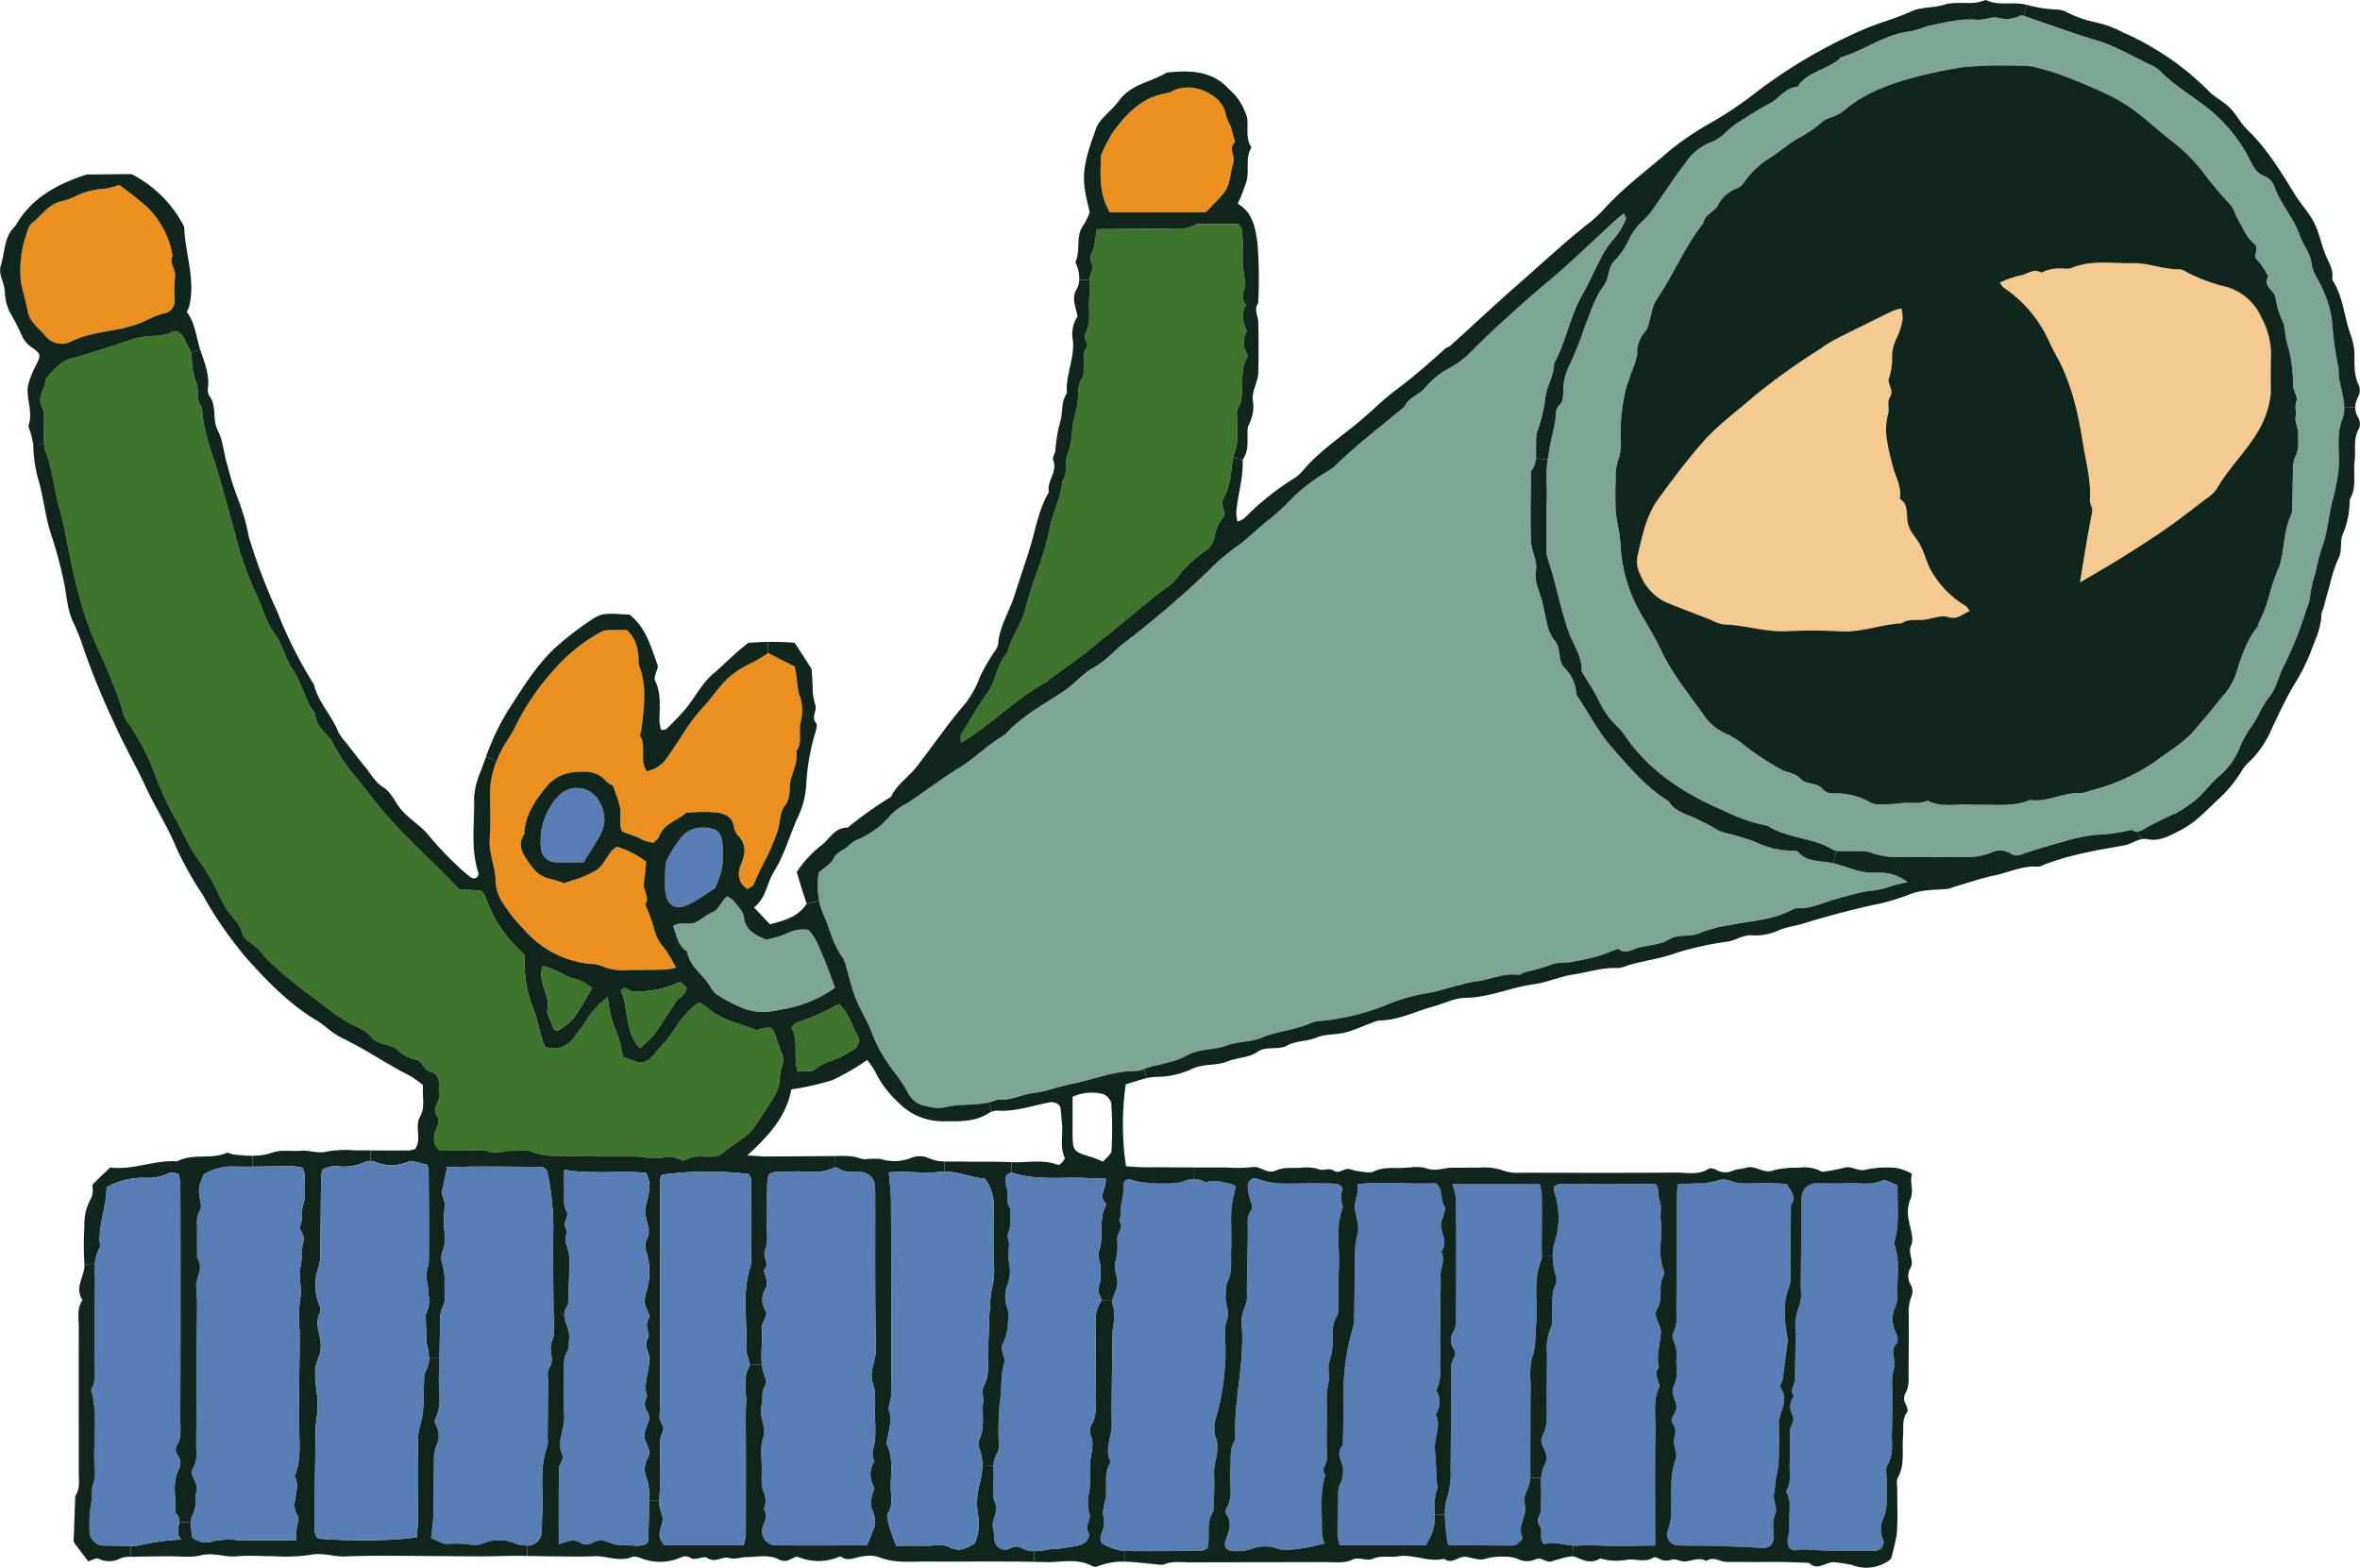 <svg xmlns="http://www.w3.org/2000/svg" width="371.835" height="247" viewBox="0 0 371.835 247"><g transform="translate(-340.922 -677.92)"><g transform="translate(340.922 677.92)"><path d="M721.927,731.108a12.387,12.387,0,0,1,1.558,6.333c-.093,1.919-.009,3.848-.046,5.767a14.723,14.723,0,0,1-2.1,6.092c-1.891,3.152-4.6,5.7-6.416,8.91a5.836,5.836,0,0,1-1.613,1.5c-2.1,1.6-4.172,3.236-6.333,4.738-2.281,1.595-4.636,3.088-7,4.571-1.975,1.233-4.005,2.383-6.6,3.922.7-4.144,1.2-7.584,1.91-10.969.176-.853-.4-1.372-.343-2.068.2-2.967-.612-5.832-1.066-8.706-.76-4.738-1.752-9.476-4.117-13.769-.426-.779-.834-1.567-1.2-2.364a20.225,20.225,0,0,0-7.223-8.6c-.232-.148-.352-.454-.584-.779a16.121,16.121,0,0,1,3.227-1.131c1.094-.158,2.1-1.187,3.31-.436a6.614,6.614,0,0,1,3.421-.649,3.3,3.3,0,0,0,1.326-.074c3.125-1.344,6.407-.677,9.615-.769,2.5-.065,4.868,1.029,7.39.964.528-.009,1.066.454,1.6.686a28.61,28.61,0,0,0,5.331,1.975A8.531,8.531,0,0,1,721.927,731.108Z" transform="translate(-365.669 -681.17)" fill="#f5ca91"/><path d="M670.883,777.2c.232.13.361.445.658.816-1.168.417-1.9,1.437-3.5.927-1.113-.343-2.522.352-3.811.454-1.168.093-2.374-.185-3.431.547-3.208.176-6.258,1.428-9.522,1.279a77.454,77.454,0,0,0-8.428-.037c-3.431.195-6.685-.983-10.069-1.048a7.05,7.05,0,0,1-2.049-.751c-2.309-.9-4.636-1.762-6.926-2.707a8.035,8.035,0,0,1-4.145-4.348,4.5,4.5,0,0,1-.464-2.995c.742-3.116,1.326-6.3,3.282-8.984,2.244-3.1,4.515-6.129,7.056-9.012,2.457-2.772,5.387-4.859,8.113-7.241A103.315,103.315,0,0,1,648,736.69a21.372,21.372,0,0,1,2.216-1.419c3.013-1.53,6.054-3.023,9.1-4.515a11.09,11.09,0,0,1,1.446-.426,6.208,6.208,0,0,1,.195,1.752,11.192,11.192,0,0,1-.927,2.921,6.587,6.587,0,0,0-.723,3.412,9.912,9.912,0,0,1-.529,2.986c-.222.834.872,1.827.195,2.893-.556.872,0,1.864-.352,2.865a9.445,9.445,0,0,0-.12,3.959,32.7,32.7,0,0,0,.853,3.838c.4,1.79,1.521,3.421,1.159,5.368,1.483.909.973,2.587,1.27,3.848.343,1.428,1.326,2.271,1.938,3.412.825,1.539,1.094,3.264,2.17,4.766A14.7,14.7,0,0,0,670.883,777.2Z" transform="translate(-361.179 -681.737)" fill="#f5ca91"/><path d="M479.082,840.04c.63,1.456,1.131,2.967,1.743,4.6a19.7,19.7,0,0,1-8.363,3.4,14.131,14.131,0,0,1-2.967.426,9.176,9.176,0,0,1-2.995-.528,23.375,23.375,0,0,1-3.542-1.771,4.014,4.014,0,0,1-1.65-1.418c-1.029-2.1-3.431-3.31-3.783-5.832-1.558-.871-1.595-2.587-2.225-3.987,1.085-.788,2.374-.167,3.44-.566.936-.343,1.687-1.187,2.615-1.558,1.233-.482,1.474-1.752,2.457-2.578a3.836,3.836,0,0,1,.964.649c.621.807,1.558,1.632,1.66,2.54.269,2.17,1.762,2.9,3.551,3.635a16.761,16.761,0,0,0,3.189-.946,5.53,5.53,0,0,1,3.431-.593C477.886,836.757,478.387,838.463,479.082,840.04Z" transform="translate(-349.251 -689.011)" fill="#7da794"/><path d="M729.407,742.346a5.361,5.361,0,0,1-.352,1.975c-.992,2.55-.26,5.275-.566,7.9a30.487,30.487,0,0,1-.816,4.293c-.742,2.68-.844,5.5-1.863,8.1a33.231,33.231,0,0,0-.946,3.82,16.536,16.536,0,0,0-.853,3.838,5.818,5.818,0,0,1-.51,1.66,58.481,58.481,0,0,1-3.551,8.975c-.918,1.65-1.168,3.56-2.429,5.127-1.168,1.465-1.79,3.347-2.976,4.886a17.652,17.652,0,0,0-1.836,3.523,11.52,11.52,0,0,1-3.134,4.052c-1.511,1.3-2.624,3.087-4.348,4.228a17.517,17.517,0,0,1-2.2,1.437,51.88,51.88,0,0,0-5.09,2.522,2.468,2.468,0,0,1-1.2.445,1.3,1.3,0,0,1-.8-.287,27.266,27.266,0,0,1-5.619.788,26.037,26.037,0,0,0-5.127,1.076c-2.244.6-4.488,1.28-6.694,2.021a1.692,1.692,0,0,1-1.632-.111,3.017,3.017,0,0,0-2.986-.213,10.488,10.488,0,0,1-4.775.714c-3.115.028-6.221.055-9.337.009a12.754,12.754,0,0,1-4.794-.621c-1.168-.473-2.624-.223-3.95-.306a16.578,16.578,0,0,1-1.669-.037,1.337,1.337,0,0,1-.51-.176c-3.18-1.956-7.139-1.725-10.273-3.764a25.693,25.693,0,0,1-6.629-2.253c-6.323-2.67-12.007-6.222-15.947-12.063a6.682,6.682,0,0,0-1.159-1.344,13.985,13.985,0,0,1-3.013-4.339c-.6-1.168-1.335-2.271-2-3.412-.222-.38-.593-.788-.584-1.168.065-2.2-1.289-3.894-1.975-5.823-1.382-3.857-2.068-7.909-3.384-11.784a5.772,5.772,0,0,1-.176-1.753c-.019-2.225-.009-4.45-.009-6.666h.056c0-1.038.065-2.086-.009-3.115a19.339,19.339,0,0,1,.158-3.95c.269-2.03.76-4.024,1.177-6.026.195-.909-.148-1.891.779-2.707.436-.389.482-1.354.491-2.058a8.878,8.878,0,0,1,1.048-4.237,61.993,61.993,0,0,0,2.411-6.11c.872-2.16,1.53-4.413,2.93-6.286.909-1.214.566-2.846,1.724-3.987a10.974,10.974,0,0,0,2.216-3.273,10.169,10.169,0,0,1,2.4-3.143,11.849,11.849,0,0,0,1.428-1.688c1.688-2.4,3.273-4.877,5.053-7.2a8.7,8.7,0,0,1,4.061-3.328c1.762-.566,2.763-2.188,4.274-3.1,1.632-.992,3.18-2.1,4.914-2.948,1.539-.76,2.494-2.559,4.469-2.68,1.595-2.541,4.868-2.615,6.824-4.636,3.783-1.131,7.019-3.709,11.08-4.117a23.667,23.667,0,0,0,2.513-.779c2.578-.547,5.128-1.251,7.835-1.029,1.122.093,2.336-.538,3.384-.306a4.558,4.558,0,0,0,3.393-.324.961.961,0,0,1,.686.065c.056.018.111.037.158.055,3.737,1.252,7.436,2.643,11.21,3.765,3.152.927,5.9,2.652,8.836,4a4.983,4.983,0,0,1,1.409,1.048c2.1,2.1,4.655,3.579,6.963,5.387a24.515,24.515,0,0,1,6.806,8.057c.6,1.159,1.048,2.4,2.513,2.921a2.834,2.834,0,0,1,1.493,1.576c.973,2.8,3.078,4.979,4.042,7.8.51,1.483,1.632,2.642,1.836,4.395.176,1.53,1.363,2.921,1.929,4.432a16.219,16.219,0,0,1,1.3,4.617,54.791,54.791,0,0,0,1.02,7.38,1.788,1.788,0,0,1,.019.445C728.507,738.489,729.407,740.371,729.407,742.346Zm-7.77,7.844c.714-1.27.491-2.605.491-3.9,0-.844-.538-1.734-.38-2.5.176-.825-.2-1.595.139-2.466.25-.649-.538-1.632-.547-2.466a22.321,22.321,0,0,0-.89-6.527c-.38-1.224-.278-2.6-.844-3.848a11.314,11.314,0,0,1-.992-3.347c-.139-1.27-2.1-1.854-1.187-3.421a10.586,10.586,0,0,0-1.66-2.559c-.964-.816.51-1.938-.686-2.735a7.9,7.9,0,0,1-1.725-2.5c-.371-.612-.7-1.261-1.029-1.9a5.96,5.96,0,0,0-.76-1.539,57.537,57.537,0,0,1-4.543-5.415,27.283,27.283,0,0,0-4.747-4.673c-6.611-5.257-5.943-5.971-17.171-10.357a43.452,43.452,0,0,0-4.589-1.363,7.043,7.043,0,0,0-1.771-.148,69.443,69.443,0,0,0-9.328.185,67.092,67.092,0,0,0-7.278,1.493c-4.33,1.1-8.391,2.6-11.812,5.554a6.6,6.6,0,0,1-1.548.8,5.184,5.184,0,0,0-1.567.714,17.511,17.511,0,0,1-4.005,2.735c-1.363.835-2.6,1.882-3.922,2.782a13.707,13.707,0,0,0-4.2,3.764,3.16,3.16,0,0,1-1.27,1.224,5.394,5.394,0,0,0-2.976,2.513c-.575,1.252-2.179,1.576-2.42,3.013-2.911,3.727-4.7,8.131-7.343,12.026-.7,1.048-.825,2.494-1.224,3.755a2.9,2.9,0,0,1-.5,1.2,5.072,5.072,0,0,0-1.335,3.635,9.609,9.609,0,0,1-.77,2.485c-.324.974-.677,1.929-.983,2.9a30.516,30.516,0,0,0-.853,7.862,8.694,8.694,0,0,1-.241,3.059,8.166,8.166,0,0,0-.529,3.458,47.724,47.724,0,0,0-.009,4.886c.13,1.743.658,3.459.751,5.193a24.119,24.119,0,0,0,2.9,10.5c1.141,2.058,2.429,4.043,3.421,6.166,1.762,3.764,4.367,6.954,6.741,10.3a8.425,8.425,0,0,0,3.727,3.069,12.758,12.758,0,0,1,2.939,1.928,46.1,46.1,0,0,0,5.535,3.616c1,.556,2.253.538,3.125,1.511.9.992,2.6.445,3.514,1.669a2.183,2.183,0,0,0,1.585.612,10.928,10.928,0,0,1,5.925,1.456,2.614,2.614,0,0,0,1.28.278,26.435,26.435,0,0,0,3.533-.186c1.381-.213,2.818.241,4.144-.417,2.392,1.252,4.96.371,7.445.677,2.911-.148,5.9.408,8.734-.77,2.707.408,5.137-1.205,7.816-1.066a5.776,5.776,0,0,0,1.7-.427,30.8,30.8,0,0,0,10.357-4.7c1.993-1.493,4.191-2.754,5.85-4.627,1.539-1.743,3.013-3.551,4.478-5.368a11.063,11.063,0,0,0,2.1-3.329c.918-2.791,1.715-5.6,3.625-7.918.083-.1.019-.306.074-.436a22.074,22.074,0,0,0,1.706-4.488,30.144,30.144,0,0,1,1.576-4.543c.816-2.559.6-5.368,1.761-7.862a2.384,2.384,0,0,0,.232-.834c.046-.584.028-1.187.037-1.771.028-1.483.037-2.967.1-4.45A4.933,4.933,0,0,1,721.637,750.19Z" transform="translate(-360.058 -678.111)" fill="#7da794"/><path d="M651.6,819.555a19.958,19.958,0,0,0-3.245.844,12.277,12.277,0,0,1-3.013.538c-1.715.315-3.4.816-5.09,1.28-1.966.547-3.82,1.52-5.943,1.437a1.7,1.7,0,0,0-.853.195c-3.032,1.688-6.463,1.762-9.745,2.448a19.6,19.6,0,0,0-4.655,1.187c-1.66.835-3.486.13-5.146,1.131-1.317.8-3.078.853-4.636,1.224-1.094.269-2.142,1.178-3.3.195-1.242.445-2.457,1-3.727,1.326-1.131.288-2.3.51-3.421.733-1.177.232-2.429.009-3.662.547a28.516,28.516,0,0,1-3.783,1.066c-.417.111-.834.491-1.214.445-2.42-.325-4.59.918-6.936,1.066a17.142,17.142,0,0,0-2.1.538c-1.873.343-3.607,1.1-5.554,1.326a29.1,29.1,0,0,0-6.286,1.882,36.782,36.782,0,0,1-10.19,2.457,3.58,3.58,0,0,0-1.3.232c-2.522,1.187-5.378,1.307-7.918,2.383-1.8.751-3.783.575-5.535,1.242-2.068.779-4.32.454-6.379,1.6-1.854,1.038-4.145,1.316-6.249,1.938-.139.037-.269.093-.408.139a3.427,3.427,0,0,1-1.261.343c-3.579-.028-6.861,1.418-10.3,2.068-1.956.371-3.931,1.187-5.9,1.409-1.91.213-3.635,1.279-5.6,1.01a7.736,7.736,0,0,1-1.4.464c-2.244.529-4.617.2-6.843.742a5.694,5.694,0,0,1-2.883-.13,3.886,3.886,0,0,1-3.06-2.188,28.079,28.079,0,0,0-2.457-3.662,23.455,23.455,0,0,1-3.347-6.129,6.238,6.238,0,0,0-.352-.807c-.714-1.465-1.521-2.883-2.1-4.385-.575-1.484-.927-3.051-1.382-4.58a5.119,5.119,0,0,0-.556-1.641c-1.576-2.012-2.03-4.525-3.06-6.777a9.873,9.873,0,0,1-.7-2.188,12.935,12.935,0,0,1-.065-4.441c.77-.714,1.892-1.354,2.374-2.309.547-1.085,1.632-1.2,2.327-1.938a4.237,4.237,0,0,1,1.446-.992,13.568,13.568,0,0,0,5.266-3.94,10,10,0,0,1,2.494-1.752c2.707-1.743,5.211-3.764,7.983-5.443,2.605-1.576,4.794-3.857,7.482-5.405,2.6-2.893,6.008-4.673,9.188-6.787,1.706-1.131,2.976-2.8,4.849-3.811,1.762-.955,3.115-2.559,4.7-3.829a151.138,151.138,0,0,0,14.705-12.739,41.628,41.628,0,0,1,3.8-3c1.252-1.029,2.448-2.114,3.681-3.18a29.462,29.462,0,0,0,3.644-3.208,27.119,27.119,0,0,1,5.452-4.432,14.822,14.822,0,0,0,1.827-1.205c3.468-3.421,7.353-6.351,11.08-9.457.621-1.465,2.262-1.817,3.226-2.948A12.359,12.359,0,0,1,579.3,738.6a14.128,14.128,0,0,0,3.514-2.633c1.335-1.335,2.67-2.661,4.061-3.931,2.6-2.383,5.2-4.729,7.909-6.982,3.709-3.087,7.158-6.49,10.728-9.745.427-.389.881-.733,1.344-1.122.167.371.445.7.361.862a11.733,11.733,0,0,1-1.78,2.995,14.668,14.668,0,0,0-2.411,3.681c-.9,1.687-1.641,3.468-2.6,5.118-2.021,3.459-2.615,7.492-4.534,10.978-.01,1.956-1.215,3.653-1.391,5.508a24.725,24.725,0,0,1-1.307,5.359,7.933,7.933,0,0,0-.13,1.771c-.056.76.028,1.548-.037,2.309a3.365,3.365,0,0,1-.714,1.966c-.083.1-.056.287-.056.436-.018,3.56-.13,7.121,0,10.672.056,1.576,1.076,3.032.77,4.729-.269,1.511.445,2.865.853,4.274.436,1.539.677,3.134,1.076,4.682a6.8,6.8,0,0,0,.742,1.548c.139.259.352.473.519.723.8,1.243.195,2.893,1.419,4.1a6.148,6.148,0,0,1,1.771,3.978c.018.26.269.519.427.77,1.7,2.568,3.134,5.368,5.146,7.649,2.726,3.088,5.4,6.3,8.975,8.53,1.159,1.891,3.4,2.077,5.1,3.115a22.679,22.679,0,0,1,2.281,1.205,4.855,4.855,0,0,0,1.595.649,42.625,42.625,0,0,1,4.608,1.382,13.618,13.618,0,0,0,5.5,1.419c.436,0,1.066-.056,1.28.185,1.335,1.521,3.134,1.391,4.886,1.66.213.037.436.074.649.121,1.484.324,2.911.946,4.395,1.3a10.5,10.5,0,0,0,2.643.185A7.136,7.136,0,0,1,651.6,819.555Z" transform="translate(-351.041 -680.561)" fill="#7da794"/><path d="M368.377,720.55c-.631,1.187.612,2.151.371,3.366a20.486,20.486,0,0,0-.065,3.542,2.018,2.018,0,0,1-1.372,2.086c-1.938.324-3.486,1.539-5.331,1.993-.436.111-.853.26-1.279.361-2.837.622-5.749.816-8.447,2.179a3.317,3.317,0,0,1-4.024-1.048c-.565-.677-1.289-1.242-1.808-1.956a4.472,4.472,0,0,1-.927-1.938c-.241-1.891-1.1-3.635-1.094-5.6a16.871,16.871,0,0,1,.63-5.461c.352-.946.529-2.2,1.224-2.744,1.474-1.15,2.513-2.893,4.506-3.375a11.983,11.983,0,0,0,2.058-.7,11.614,11.614,0,0,1,4.627-1.279,10.894,10.894,0,0,0,2.5-.63,53.743,53.743,0,0,1,4.506,3.579A13.936,13.936,0,0,1,368.377,720.55Z" transform="translate(-341.175 -680.208)" fill="#eb901f"/><path d="M473.084,795.641a7.077,7.077,0,0,1,.019,3.931c-.343,1.492.371,3.125-.658,4.487.241,1.521-.38,2.846-.807,4.256-.417,1.363.065,2.948-.936,4.237-.955,1.224-.723,2.819-1.233,4.182a41.1,41.1,0,0,1-1.678,4.043,44.54,44.54,0,0,0-2.058,4.293c-.12.315-.649.482-.964.7a2.737,2.737,0,0,1-1.27-3.125c.139-.714.556-1.372.658-2.086a3.233,3.233,0,0,0-.621-2.921,2.908,2.908,0,0,1-.881-1.493c-.158-1.725-1.493-2.253-2.735-2.429a27.379,27.379,0,0,0-4.849.056c-1.391,1.252-3.5,1.687-4.237,3.718-.148.38-.566.668-.844.992a5.488,5.488,0,0,1-2.42-.816c-.807-.325-1.632-.593-2.559-.937-.612-1.2-.056-2.568-.343-3.829-.25-1.131-.7-2.225-1.1-3.431a3.466,3.466,0,0,1-1.038-.63c-1.437-1.753-3.412-1.66-5.313-1.446a6.211,6.211,0,0,0-4.154,2.29c-1.808,2.188-3.384,4.478-3.468,7.464-.955,1.27-.547,2.522.185,3.662.946,1.474,1.919,2.967,3.857,3.356a22.288,22.288,0,0,1,2.235.7c.269-.093.677-.232,1.085-.389a17.957,17.957,0,0,0,4.033-1.688c1.011-.732,1.6-2.058,2.411-3.106a4.147,4.147,0,0,1,.807-.565,14.144,14.144,0,0,1,4.59,2.364c-.121,1.15-.2,2.281-.362,3.394-.167,1.14.973,2.179.222,3.347a28.9,28.9,0,0,1,1.344,3.69,6.96,6.96,0,0,0,1.576,3.088,21.711,21.711,0,0,1,1.91,3.171,10.682,10.682,0,0,1-1.65.3q-2.879.083-5.776.065a8.719,8.719,0,0,1-4.33-.649,4.529,4.529,0,0,0-1.725-.3,15.91,15.91,0,0,1-10.551-5.535,23.861,23.861,0,0,1-3.245-4.08,6.4,6.4,0,0,1-1.131-3.291c-.009-2.346-1.122-4.543-.936-6.963.167-2.207.093-4.441.046-6.657a13.836,13.836,0,0,1,1.038-5.461,19.7,19.7,0,0,1,1.437-2.865,22.5,22.5,0,0,0,1.363-2.262,39.333,39.333,0,0,1,6.119-9.114,27.642,27.642,0,0,1,7.427-6.036,2.777,2.777,0,0,1,1.252-.343c1.029-.046,2.068-.018,2.939-.018,1.687,1.6,1.836,3.5,1.845,5.443,1.4,3.421.825,6.935.408,10.431-.037.278-.278.64-.176.807,1.066,1.715-.176,3.857,1.057,5.582a5.144,5.144,0,0,0,3.143-2.077c1.975-2.726,3.551-5.758,5.906-8.215.89-.936,1.6-2.04,2.466-2.995a12.4,12.4,0,0,1,4.487-3.523A23.49,23.49,0,0,0,468,788.595c1.4.714,2.828,1.437,4.172,2.114C472.648,792.443,472.454,794.065,473.084,795.641Z" transform="translate(-346.98 -685.715)" fill="#eb901f"/><path d="M549.126,701.377c-1.122,1,.083,2.179-.26,3.264-.343,1.1-.464,2.281-.779,3.4a4.163,4.163,0,0,1-.853,1.53c-.862,1-1.808,1.928-2.707,2.874H529.4c-1.715-2.883-1.5-5.962-1.372-9.021a26.845,26.845,0,0,1,1.817-3.523c2.179-3.013,4.682-5.647,8.651-6.249.556-.083,1.057-.519,1.613-.649a6.454,6.454,0,0,1,5.1.816,4.707,4.707,0,0,1,2.522,3.43,9.168,9.168,0,0,0,.7,1.595C548.7,699.68,548.894,700.533,549.126,701.377Z" transform="translate(-354.541 -679.004)" fill="#eb901f"/><path d="M549.331,736.546a.516.516,0,0,1,.019.436c-1.567,2.494-.083,5.572-1.53,8.113-.26.464-.074,1.168-.1,1.752-.065,1.632.25,3.4-.3,4.84a6.577,6.577,0,0,0-.325,1.14c-.232,1.057-.26,2.1-.454,3.153a10.211,10.211,0,0,1-1.113,3.3c-.621,1.094.835,2.151-.26,3.273a6.116,6.116,0,0,0-1.131,2.828,3.666,3.666,0,0,1-1.437,2.16,17.722,17.722,0,0,0-4.469,4.182c-.8,1.159-2.216,1.9-3.347,2.828-3.644,2.967-7.251,5.971-10.922,8.892-1.836,1.465-3.783,2.772-5.674,4.163-.241.176-.408.454-.658.584-4.812,2.587-8.558,6.657-13.426,9.541,0-.51-.148-.983.028-1.27,1.363-2.262,2.707-4.552,4.228-6.7,1.363-1.938,1.372-4.515,3.088-6.249.519-2.318,2.049-4.247,2.7-6.472a65.606,65.606,0,0,1,2.272-7.083,51.139,51.139,0,0,0,1.817-6.731c.6-2.244,1.641-4.367,1.845-6.732.974-1.307.269-2.967.835-4.274a11.294,11.294,0,0,0,.714-3.839c.13-1.437.658-2.828.853-4.265.176-1.3-.074-2.643.742-3.857.3-.426.176-1.15.213-1.734.037-.742.037-1.484.074-2.216.028-.566.769-.946.408-1.613a1.636,1.636,0,0,1-.12-1.65c.853-1.669.362-3.5.519-5.239a8.842,8.842,0,0,0,.037-2.661,1.425,1.425,0,0,1-.028-.278c0-.955.937-1.762.417-2.633-.593-.992.065-1.641.3-2.457a24.449,24.449,0,0,0,.464-2.958c3.366-.037,6.323-.037,9.281-.111,2.179-.056,4.441.51,6.5-.7h6.527c.232.352.519.575.538.825a22.9,22.9,0,0,1,.139,3.978,19.517,19.517,0,0,0,.408,4.246c.13,1.243-1.02,2.5.111,3.662a4.193,4.193,0,0,0,.176,4.135A3.444,3.444,0,0,0,549.331,736.546Z" transform="translate(-352.808 -680.693)" fill="#3f742d"/><path d="M485.909,853.637a1.749,1.749,0,0,1-.519,1.984c-.612.4-1.279.7-1.91,1.066-1.363.807-3.032.927-4.284,2.114-.5.473-1.669.259-2.809.389-.7-2.55.185-4.849-.927-6.889-.056-.111.51-.779.862-.881a33.181,33.181,0,0,0,6-2.615c.13-.065.26-.148.528-.3C484.472,849.827,484.871,851.931,485.909,853.637Z" transform="translate(-350.719 -690.343)" fill="#3f742d"/><path d="M456.787,845.694c-.037,1.15-1.215,1.484-1.725,2.3-.547.862-1.113,1.706-1.678,2.55a27.331,27.331,0,0,1-1.706,2.522,29.6,29.6,0,0,1-2.235,2.179c-2.494-2.7-1.687-6.24-3.013-9.058.649-1,1.224.018,1.808.056a15.443,15.443,0,0,0,7.2-1.307C455.832,844.757,455.85,844.794,456.787,845.694Z" transform="translate(-348.605 -690.076)" fill="#3f742d"/><path d="M439.168,844.421a15.262,15.262,0,0,1,1.771,1.1c-3.1,5.3-3.1,5.3-5.508,6.759-.714-.148-.732-.816-.936-1.317-.269-.677-.779-1.446-.64-2.04.566-2.374-1.725-4.423-.668-6.917.7.241,1.354.436,1.966.7.668.3,1.279.723,1.956,1S438.51,844.115,439.168,844.421Z" transform="translate(-347.62 -689.869)" fill="#3f742d"/><path d="M464.594,847.983a2.39,2.39,0,0,1-.019,2.058,17.086,17.086,0,0,0-.389,2.615,4.762,4.762,0,0,1-.51,1.65c-1.057,1.743-2.16,3.477-3.319,5.164-1.205,1.752-3.162,2.633-4.729,3.968-.223.195-.464.362-.742.575-1.762.658-3.811-.325-5.582.816-.25.158-.807-.2-1.224-.287a3.88,3.88,0,0,0-1.725-.26c-1.743.556-3.431-.056-5.137-.046-1.632,0-3.264.009-4.9,0-1.771-.009-3.551-.019-5.331-.074-1.9-.056-3.8.139-5.674-.649-.89-.38-2.04-.121-3.078-.167-1.27-.065-2.448.538-3.829.1-1.205-.4-2.642-.111-3.978-.121h-3.672a2.2,2.2,0,0,1-.918-2.206c-.056-1.15,1.242-2.123.38-3.356s.686-2.179.38-3.366a4.883,4.883,0,0,1,0-1.326c.037-.983-.334-1.966-1.233-2.132-1.289-.25-1.27-1.91-2.726-2.021a5.853,5.853,0,0,1-2.605-1.511c-1.27-.955-3.041-.649-4.2-2.1-.853-1.066-2.457-1.521-3.709-2.281a21.4,21.4,0,0,1-2.207-1.437c-3.134-2.429-6.416-4.682-9.327-7.418a10.544,10.544,0,0,1-1.78-1.8,7.851,7.851,0,0,0-2.281-2.021,2.2,2.2,0,0,1-.955-1.354,4.739,4.739,0,0,0-1.02-1.891,14.9,14.9,0,0,1-2.633-4.061,31.886,31.886,0,0,0-3.078-5.368c-1.622-2.058-2.54-4.562-3.885-6.815a47.457,47.457,0,0,1-3.106-6.8,38.769,38.769,0,0,0-4.265-8.205,3.928,3.928,0,0,1-.649-1.122c-1.205-4.413-3.245-8.474-5.025-12.656a64.9,64.9,0,0,1-3.069-10.5c-.742-3.115-1.159-6.314-2.058-9.392-.862-2.948-1.011-6.045-2.16-8.929a4.616,4.616,0,0,1-.26-1.261c-.056-.732-.009-1.511-.056-2.244-.065-1.178.269-2.559-.232-3.5-.955-1.817.538-3.069.566-4.6,1.187-1.279,2.16-2.689,4.089-3.2,3.523-.936,6.963-2.2,10.459-3.254a17.362,17.362,0,0,1,2.633-.269,9.5,9.5,0,0,0,2.123-.362c.538-.195,1.029-.63,1.6-.222a2.172,2.172,0,0,1,.872.964c.269.788.816,1.474,1.075,2.272a2.594,2.594,0,0,1,.13,1.011,11.08,11.08,0,0,0,.77,3.857c.362,1.252-.1,2.7.853,3.829.176,4.015,1.845,7.668,2.874,11.46.909,3.384,1.938,6.722,2.763,10.134a56.012,56.012,0,0,0,3.282,8.6c.788,1.873,1.3,3.829,2.605,5.535,1.215,1.586,1.53,3.746,2.735,5.47,1.511,2.151,1.91,4.914,3.579,7.019.018,1.474.964,2.429,1.891,3.393a4.583,4.583,0,0,1,.807,1.048c1.53,3.236,4,5.786,6.129,8.586,4.052,5.341,9.161,9.624,13.8,14.566,1.437.1,2.466.176,3.468.241.223.25.5.426.593.677a21.636,21.636,0,0,0,6.333,9.457,19.9,19.9,0,0,0,1.558,9.077c.677,1.724.779,3.69,1.669,5.424,2.114.63,3.662-.158,4.84-1.938.491-.733,1.113-1.391,1.548-2.16a13.575,13.575,0,0,1,3.449-3.8,29.312,29.312,0,0,0,.528,3.189c.306,1.131.835,2.2,1.178,3.319.3.964.464,1.966.7,2.967.862.3,1.687.584,2.605.89a3.21,3.21,0,0,0,2.4-1.465,22.027,22.027,0,0,1,1.724-1.9c1.641-2.049,2.772-4.524,5.229-6.129a7.637,7.637,0,0,1,1.372.862c2.151,1.966,5,2.392,7.557,3.458.213.093.556-.111.834-.167,1.715-.315,1.743-.315,2.244.974C463.927,846.036,464.149,847.065,464.594,847.983Z" transform="translate(-341.42 -682.017)" fill="#3f742d"/><path d="M463.016,821.916a16.2,16.2,0,0,1-.111,3.078,22.371,22.371,0,0,1-1.085,3.1c-1.419.9-2.605,1.752-3.885,2.438-2.364,1.289-3.931.3-4-2.466-.028-1.168-.009-2.346.056-3.523a2.878,2.878,0,0,1,.389-1.224,22.968,22.968,0,0,1,1.882-2.939,4.207,4.207,0,0,1,3.347-1.817C462.219,818.551,462.979,819.218,463.016,821.916Z" transform="translate(-349.151 -688.161)" fill="#587eb5"/><path d="M442.13,814.138a5.014,5.014,0,0,1,.093,5c-.732,1.409-1.641,2.735-2.661,4.4-1.725,0-3.18.037-4.645-.018a2.323,2.323,0,0,1-2.031-1.993A10.327,10.327,0,0,1,435.6,813.1,3.972,3.972,0,0,1,442.13,814.138Z" transform="translate(-347.615 -687.67)" fill="#587eb5"/><path d="M662,879.257c-.065,3.05.324,5.851-.408,8.614a1.567,1.567,0,0,0-.074.816c.872,2.448.408,4.979.454,7.464a5.265,5.265,0,0,1-.278,2.16,4.657,4.657,0,0,0,.065,4.256c.25.464.371,1.409.1,1.669-1.233,1.159.009,2.494-.436,3.737a11.292,11.292,0,0,0-.241,3.514c-.046,2.225.019,4.45-.083,6.666-.084,1.734.343,3.5-.7,5.192-.408.64-.046,1.734-.1,2.615-.13,2.04.315,4.117-.686,6.11a4.06,4.06,0,0,0,.111,3.032,1.362,1.362,0,0,1-1.279,1.78c-3.4,0-6.815.028-10.208-.176a6.375,6.375,0,0,0-2.012.027c-1.141.269-1.688-.537-1.493-1.808a11.934,11.934,0,0,0,.232-2.615c-.111-1.595.417-3.273-.547-4.775.862-1.354.556-2.865.575-4.33a39.12,39.12,0,0,0,.028-4.886c-.12-1.057.992-1.854.371-2.911a2.722,2.722,0,0,1,.278-2.921c-.733-1.011.25-1.91.2-2.893-.046-1.038.009-2.077.019-3.115.009-1.326.018-2.661.046-4a9.3,9.3,0,0,1,.612-4.33,6.244,6.244,0,0,0,.2-2.624c.046-4.144.065-8.3.093-12.443.009-.742-.009-1.484.065-2.216a2.276,2.276,0,0,1,2.123-1.9c1.623-.037,3.264.074,4.886-.028,1.891-.121,3.82.436,5.711-.445C660.089,878.274,660.941,878.9,662,879.257Z" transform="translate(-363.022 -692.523)" fill="#587eb5"/><path d="M643.092,879.063c.649,1.15,1.576,2.058.631,3.291-.028,3.4-.046,6.805-.093,10.208a7.311,7.311,0,0,1-.148,2.642c-1.094,2.587-.77,5.192-.38,7.816a3.272,3.272,0,0,1,.111.779c-.25,2.031-.51,4.061-.8,6.092-.065.417-.529,1-.38,1.2,1.539,2.058-.3,3.959-.222,5.934.083,2.068.028,4.145-.047,6.212a19.123,19.123,0,0,1-.4,2.132c-.13.862-.157,1.752-.325,2.605-.2,1.122.723,2.1.121,3.375-.454.983-.13,2.336-.195,3.514s-.751,1.613-1.984,1.539c-2.355-.158-4.71-.232-7.075-.3-2.068-.056-4.144-.028-6.221-.1a1.774,1.774,0,0,1-1.418-2.272,6.822,6.822,0,0,0,.566-3c.185-2.763-.315-5.573.732-8.308.269-.714-.195-1.706-.278-2.578-.083-.955.64-1.9-.12-2.9-.677-.872.343-1.623.492-2.457.222-1.3-1.122-2.3-.3-3.811.575-1.048.306-2.587.3-3.913a5.535,5.535,0,0,0-.445-3.032,1.43,1.43,0,0,1-.037-1.215c.714-1.261.482-2.615.491-3.922.056-5.619.046-11.247.074-16.875,0-.732.065-1.456.12-2.605,1.576-.065,2.745-.176,3.913-.139a18.946,18.946,0,0,0,2.986-.621c.936-.111,1.947.528,2.939.593,1.474.1,2.958-.046,4.441-.028C641.164,878.914,642.183,879.017,643.092,879.063Z" transform="translate(-361.547 -692.515)" fill="#587eb5"/><path d="M622.092,892.759c.223.528-.362,1.354-.454,2.049-.158,1.307.195,2.661-.547,3.894-.835,1.382.6,2.448.547,3.8-.074,1.836-.807,3.653-.287,5.516-1.085,1.113.352,2.392-.037,3.264-.909,2.04-.51,4.08-.538,6.1-.093,6.055-.037,12.109-.037,18.692-2.438.037-4.339.093-6.249.083s-3.857-.213-5.767-.065a5.73,5.73,0,0,1-.89,0c-1.539-.111-3.041-.686-4.59-.213-.909-.834-.1-2.114-.7-2.911-.733-.974.176-1.641.185-2.448.019-1.038.074-2.068.056-3.106-.019-.667-.046-1.344,0-2a5.09,5.09,0,0,1,.668-2.3,1.844,1.844,0,0,0,.148-.853c.046-1.187-1.224-2.244-.64-3.375a7.072,7.072,0,0,0,.7-3.4c-.019-3.255.009-6.509.037-9.763a7.626,7.626,0,0,1,.584-3.876c.38-.7.12-1.734.213-2.605.148-1.447-.195-2.948.593-4.349a2.656,2.656,0,0,0-.121-1.651,10.883,10.883,0,0,1-.371-2.809,7.915,7.915,0,0,1,.38-2.364,12.55,12.55,0,0,0-.037-7.39,4.927,4.927,0,0,1-.185-.835c-.009-.12.1-.25.148-.371.26-.121.519-.343.779-.343,5.025-.019,10.051-.009,15.076-.009.779.742.324,1.789.686,2.661.371.9.046,2.049.176,3.078C621.943,887.474,621.035,890.153,622.092,892.759Z" transform="translate(-359.952 -692.571)" fill="#587eb5"/><path d="M601.731,880.931c.018,2.818,0,5.637-.019,8.446,0,.324.037.668.037,1a2.048,2.048,0,0,1-.12.76c-1.344,3.282-.482,6.722-.807,10.069-.167,1.743.028,3.468-.621,5.22a11.9,11.9,0,0,0-.25,3.959c-.037,4.293-.019,8.595-.046,12.888,0,.7.037,1.409,0,2.114a4.988,4.988,0,0,1-.621,2.2,3.414,3.414,0,0,0-.223,2.16c.352,1.743-1.27,3.31-.371,5.1.074.167-.473.7-.8.983a1.371,1.371,0,0,1-.816.25c-3.384,0-6.768-.037-10.106-.056a28.74,28.74,0,0,1-.51-4.83,8.076,8.076,0,0,1,.38-2.735,12.344,12.344,0,0,0,.51-4.358c.074-4.738.046-9.476.093-14.214.009-1.159-.25-2.364.491-3.458a1.345,1.345,0,0,0-.009-1.205,2.436,2.436,0,0,1-.111-2.884,3.362,3.362,0,0,0,.4-1.688q.042-9.541,0-19.09a12.081,12.081,0,0,0-.565-2.4h13.778A11.113,11.113,0,0,1,601.731,880.931Z" transform="translate(-358.802 -692.574)" fill="#587eb5"/><path d="M585.094,882.659c.232.325-.13,1.1-.25,1.669a5.483,5.483,0,0,0-.334,1.27c.047,1.381,1.122,2.754.047,4.163.7,1.279-.158,2.513-.111,3.783.065,1.483-.028,2.967-.028,4.45-.009,2.077.019,4.144.019,6.221,0,1.335-.065,2.67-.047,4a6.807,6.807,0,0,1-.621,3.431,3.378,3.378,0,0,1-.1,3.755c.955,1.854-.269,3.662-.111,5.517.148,1.752.2,3.523.306,5.285.009.269.176.575.083.788a10.279,10.279,0,0,0-.417,4.21,7.642,7.642,0,0,1-.371,2.781c-.25.677-.64,1.3-1.011,2.049H568.581a7.407,7.407,0,0,1-.362-1.548c-.018-1.78.009-3.56.093-5.331.037-1.01-.186-2.049.454-3.023a4.9,4.9,0,0,0,.306-1.706c.241-1.381-1.419-2.754-.019-4.144.028-1.335.056-2.67.074-4,.018-1.484.018-2.967.028-4.451a34.826,34.826,0,0,1,1.456-9.949,7.739,7.739,0,0,0,.223-2.179c.056-2.819.065-5.628.121-8.447a15.946,15.946,0,0,1,.417-4.367c.334-1.14-.259-2.55-.426-3.848-.158-1.261.723-2.42.38-3.894,4.154-.445,8.28.037,12.378-.148C584.927,879.97,584.287,881.565,585.094,882.659Z" transform="translate(-357.474 -692.559)" fill="#587eb5"/><path d="M566.781,879.047c.315.037.881.593.825.779a4.911,4.911,0,0,0,.074,2.9c-1.307,3.282-.389,6.713-.668,10.069-.157,1.762-.018,3.542-.046,5.313a3.453,3.453,0,0,1-.213,1.725c-.825,1.224-.64,2.55-.667,3.866a11.012,11.012,0,0,1-.575,3.431c-.325.955.241,2.133-.139,3.3a12.367,12.367,0,0,0-.2,3.533c-.028,1.771-.037,3.542-.037,5.322-.009,1.029.018,2.068.018,3.1,0,.825-1.048,1.558-.232,2.457-.973,3.022-.482,6.138-.556,9.216a5.873,5.873,0,0,0,.454,1.6c-2.151.64-6,1.335-7.353.872a5.634,5.634,0,0,0-4.256.056,8.845,8.845,0,0,1-3.032.269,1.116,1.116,0,0,1-1.011-1.557c.427-1.391,1.205-2.735.158-4.191a.953.953,0,0,1-.065-.834c1.205-1.929.51-4.052.686-6.082.148-1.595-.241-3.264.7-4.747a.819.819,0,0,0,.074-.427c-.241-5.7,1.344-11.274,1.066-16.977a6.6,6.6,0,0,1,.538-3.885,4.683,4.683,0,0,0,.213-2.16c.065-3.254.111-6.509.167-9.754.018-1.02-.223-2.067.473-2.995.4-.538.074-1.1-.1-1.669a9.824,9.824,0,0,1-.4-2.132c-.065-.788.733-1.539,1.409-1.27,3.143,1.242,6.407.658,9.615.76C564.723,878.973,565.761,878.917,566.781,879.047Z" transform="translate(-356.081 -692.499)" fill="#587eb5"/><path d="M549.255,879.41c-.222,1.057-.528,2.142-.658,3.254a26.689,26.689,0,0,0-.065,3.106c-.009,1.187.056,2.374-.009,3.56-.1,1.743.278,3.542-.612,5.22-.25.482-.1,1.168-.213,1.743-.3,1.418.7,2.7.139,4.256-.473,1.317-.223,2.921-.2,4.4a38.909,38.909,0,0,1-1.456,10.829,5.137,5.137,0,0,0-.149,3.041c.881,2.1-.3,3.987-.2,5.98.093,1.919-.046,3.848-.083,5.776-1.3,1.808-.454,4.033-.955,5.869-.464.195-.714.408-.974.408-4.005.028-8,.056-12,.019a6.74,6.74,0,0,1-2.114-.482c-1.873-.658-2.133-1.011-1.381-2.884a4.461,4.461,0,0,0-.019-2.494,13.438,13.438,0,0,1,.473-2.559c.223-1.882-.38-3.867.779-5.619-1.085-1.993.195-3.94.148-5.934-.111-4.441.158-8.882.056-13.323-.046-1.845.714-3.625.083-5.554a1.3,1.3,0,0,1-.056-.566c.083-.834.788-1.771.816-2.8.009-1.15-.621-2.17-.315-3.366a10.578,10.578,0,0,0,.288-3.5c-.1-1.029,1.159-1.854.315-2.9.436-1.047.121-2.188.445-3.282a13.063,13.063,0,0,0,.269-2.856c.677-.77,1.168-.371,1.734-.223,1.836.482,6.258.686,7.872.028a3.843,3.843,0,0,1,1.465-.306,3.93,3.93,0,0,1,1.882.538c1.279-.528,2.531-.028,3.783.167A4.205,4.205,0,0,1,549.255,879.41Z" transform="translate(-354.54 -692.509)" fill="#587eb5"/><path d="M738.9,748.728a2.006,2.006,0,0,1,.176,1.688c-1.011,1.66-.5,3.477-.723,5.211-.26,2.021.4,4.154-.788,6.054a13.291,13.291,0,0,1-1.131,5.573c-.427,1.242.019,2.5-.649,3.727a21.421,21.421,0,0,0-1.344,4.163c-.371,1.252-.7,2.531-1.048,3.792a3.616,3.616,0,0,0-.278.825c-.009,2.123-.964,3.931-1.66,5.869a29.811,29.811,0,0,1-2.55,5.072c-1.353,2.272-2.485,4.692-3.607,7.093a15.984,15.984,0,0,1-3.449,5.109,6.086,6.086,0,0,0-1.168,1.326,20.419,20.419,0,0,1-3.838,4.692c-3,2.865-3.885,3.82-6.407,5.1-1.456.742-2.948,1.511-4.627,1.169a2.611,2.611,0,0,0-.964-.019l-.8-1.187a2.467,2.467,0,0,0,1.2-.445,51.834,51.834,0,0,1,5.09-2.522,17.517,17.517,0,0,0,2.2-1.437c1.725-1.14,2.837-2.93,4.349-4.228a11.519,11.519,0,0,0,3.134-4.052,17.651,17.651,0,0,1,1.836-3.523c1.187-1.539,1.808-3.421,2.976-4.886,1.261-1.567,1.511-3.477,2.429-5.127a58.489,58.489,0,0,0,3.551-8.975,5.812,5.812,0,0,0,.51-1.66,16.529,16.529,0,0,1,.853-3.838,33.268,33.268,0,0,1,.946-3.82c1.02-2.605,1.122-5.424,1.864-8.1a30.484,30.484,0,0,0,.816-4.293c.306-2.624-.427-5.35.566-7.9a5.36,5.36,0,0,0,.352-1.975l1.734-.028A3.049,3.049,0,0,0,738.9,748.728Z" transform="translate(-367.365 -682.963)" fill="#10261c"/><path d="M737.63,738.7a2.186,2.186,0,0,1-.065,1.706,3.8,3.8,0,0,0-.51,1.78l-1.734.028c0-1.975-.9-3.857-.881-5.823a1.785,1.785,0,0,0-.019-.445,54.794,54.794,0,0,1-1.02-7.38,16.219,16.219,0,0,0-1.3-4.617c-.566-1.511-1.752-2.9-1.928-4.432-.2-1.752-1.326-2.911-1.836-4.395-.964-2.819-3.069-5-4.043-7.8a2.832,2.832,0,0,0-1.493-1.576c-1.465-.519-1.91-1.762-2.513-2.921a24.509,24.509,0,0,0-6.806-8.057c-2.309-1.808-4.868-3.292-6.963-5.387a4.988,4.988,0,0,0-1.409-1.048c-2.939-1.344-5.684-3.069-8.836-4-3.774-1.122-7.473-2.513-11.21-3.765-.046-.018-.1-.037-.158-.056l.38-1.771a.158.158,0,0,1,.065.009,19.463,19.463,0,0,0,4.756.732,3.8,3.8,0,0,1,1.28.306,17.908,17.908,0,0,0,4.534,1.659,16.9,16.9,0,0,1,4.525,1.632,39.6,39.6,0,0,1,4.71,2.42,42.626,42.626,0,0,1,8.725,6.741c.992,1.057,2.411,1.715,3.44,2.744s1.688,2.439,2.735,3.44c3.134,2.995,5.3,6.657,7.547,10.282.927,1.493,2.188,2.8,2.976,4.358s1.113,3.319,1.752,4.951c.482,1.224,1.289,2.337,1.122,3.755a.685.685,0,0,0,.074.436c1.613,2.54,1.762,5.554,2.726,8.3a9.441,9.441,0,0,1,.668,2.976C736.971,735.243,736.776,737.023,737.63,738.7Z" transform="translate(-365.972 -677.981)" fill="#10261c"/><path d="M722.982,746.908c0,1.3.222,2.633-.491,3.9a4.936,4.936,0,0,0-.3,2.151c-.065,1.484-.074,2.967-.1,4.451-.009.584.009,1.187-.037,1.771a2.382,2.382,0,0,1-.232.834c-1.159,2.494-.946,5.3-1.761,7.862a30.152,30.152,0,0,0-1.576,4.543,22.072,22.072,0,0,1-1.706,4.488c-.056.13.009.334-.074.436-1.91,2.318-2.708,5.127-3.625,7.918a11.065,11.065,0,0,1-2.1,3.328c-1.465,1.817-2.939,3.625-4.478,5.369-1.66,1.873-3.857,3.134-5.85,4.627a30.808,30.808,0,0,1-10.357,4.7,5.777,5.777,0,0,1-1.7.426c-2.68-.139-5.109,1.474-7.816,1.066-2.837,1.178-5.823.621-8.734.77-2.485-.306-5.053.575-7.445-.677-1.326.658-2.763.2-4.144.417a26.422,26.422,0,0,1-3.533.185,2.616,2.616,0,0,1-1.279-.278,10.931,10.931,0,0,0-5.925-1.456,2.182,2.182,0,0,1-1.585-.612c-.918-1.224-2.615-.677-3.514-1.669-.872-.974-2.123-.955-3.125-1.511a46.127,46.127,0,0,1-5.535-3.616,12.765,12.765,0,0,0-2.939-1.928,8.424,8.424,0,0,1-3.727-3.069c-2.374-3.347-4.979-6.537-6.741-10.3-.992-2.123-2.281-4.107-3.421-6.166a24.12,24.12,0,0,1-2.9-10.5c-.093-1.734-.621-3.449-.751-5.192a47.672,47.672,0,0,1,.009-4.886,8.164,8.164,0,0,1,.528-3.458,8.7,8.7,0,0,0,.241-3.06,30.515,30.515,0,0,1,.853-7.862c.306-.974.658-1.929.983-2.9a9.626,9.626,0,0,0,.77-2.485,5.07,5.07,0,0,1,1.335-3.635,2.9,2.9,0,0,0,.5-1.2c.4-1.261.519-2.707,1.224-3.755,2.642-3.894,4.432-8.3,7.343-12.026.241-1.437,1.845-1.762,2.42-3.013a5.394,5.394,0,0,1,2.976-2.513,3.159,3.159,0,0,0,1.27-1.224,13.71,13.71,0,0,1,4.2-3.764c1.326-.9,2.559-1.947,3.922-2.782a17.517,17.517,0,0,0,4.005-2.735,5.183,5.183,0,0,1,1.567-.714,6.6,6.6,0,0,0,1.548-.8c3.421-2.958,7.482-4.45,11.812-5.554a67.128,67.128,0,0,1,7.278-1.493,69.38,69.38,0,0,1,9.327-.185,7.043,7.043,0,0,1,1.771.148,43.491,43.491,0,0,1,4.59,1.363c11.228,4.385,10.561,5.1,17.171,10.357a27.275,27.275,0,0,1,4.747,4.673,57.54,57.54,0,0,0,4.543,5.415,5.954,5.954,0,0,1,.76,1.539c.334.64.658,1.289,1.029,1.9a7.9,7.9,0,0,0,1.725,2.5c1.2.8-.278,1.919.686,2.735a10.579,10.579,0,0,1,1.66,2.559c-.918,1.567,1.048,2.151,1.187,3.421a11.3,11.3,0,0,0,.992,3.347c.566,1.252.464,2.624.844,3.848a22.31,22.31,0,0,1,.89,6.527c.009.834.8,1.817.547,2.466-.343.872.037,1.641-.139,2.466C722.444,745.174,722.982,746.064,722.982,746.908ZM718.727,735a12.386,12.386,0,0,0-1.558-6.333,8.53,8.53,0,0,0-5.943-4.849,28.619,28.619,0,0,1-5.331-1.975c-.538-.232-1.076-.7-1.6-.686-2.522.065-4.886-1.029-7.39-.964-3.208.093-6.49-.575-9.615.77a3.3,3.3,0,0,1-1.326.074,6.616,6.616,0,0,0-3.421.649c-1.205-.751-2.216.278-3.31.436A16.114,16.114,0,0,0,676,723.255c.232.324.352.63.584.779a20.225,20.225,0,0,1,7.223,8.595c.362.8.769,1.586,1.2,2.364,2.364,4.293,3.356,9.031,4.117,13.769.454,2.874,1.27,5.739,1.066,8.706-.056.7.519,1.215.343,2.068-.714,3.384-1.215,6.824-1.91,10.969,2.6-1.539,4.626-2.689,6.6-3.922,2.364-1.483,4.719-2.976,7-4.571,2.16-1.5,4.237-3.134,6.333-4.738a5.837,5.837,0,0,0,1.613-1.5c1.817-3.208,4.524-5.758,6.416-8.91a14.719,14.719,0,0,0,2.1-6.091C718.717,738.85,718.634,736.922,718.727,735ZM671.273,775.01c-.3-.371-.427-.686-.658-.816a14.7,14.7,0,0,1-5-4.849c-1.076-1.5-1.345-3.227-2.17-4.766-.612-1.14-1.595-1.984-1.938-3.412-.3-1.261.213-2.939-1.27-3.848.362-1.947-.76-3.579-1.159-5.368a32.67,32.67,0,0,1-.853-3.838,9.447,9.447,0,0,1,.121-3.959c.352-1-.2-1.994.352-2.865.677-1.066-.417-2.058-.195-2.893a9.915,9.915,0,0,0,.528-2.986,6.587,6.587,0,0,1,.723-3.412,11.184,11.184,0,0,0,.927-2.921,6.208,6.208,0,0,0-.195-1.752,11.1,11.1,0,0,0-1.446.426c-3.041,1.493-6.082,2.985-9.1,4.516a21.361,21.361,0,0,0-2.216,1.418,103.256,103.256,0,0,0-10.357,7.408c-2.726,2.383-5.656,4.469-8.113,7.241-2.54,2.883-4.812,5.915-7.056,9.012-1.956,2.689-2.54,5.869-3.282,8.984a4.5,4.5,0,0,0,.464,2.995,8.036,8.036,0,0,0,4.144,4.348c2.29.946,4.618,1.808,6.926,2.707a7.039,7.039,0,0,0,2.049.751c3.384.065,6.639,1.242,10.069,1.048a77.547,77.547,0,0,1,8.428.037c3.264.148,6.314-1.1,9.522-1.279,1.057-.732,2.262-.454,3.431-.547,1.289-.1,2.7-.8,3.811-.454C669.373,776.447,670.105,775.427,671.273,775.01Z" transform="translate(-360.911 -678.732)" fill="#10261c"/><path d="M691.765,819.208l.8,1.187c-1,.158-1.817.825-2.818.992-4.293.769-8.632,1.456-12.721,3.087a2.094,2.094,0,0,1-.834.269c-2.4-.2-4.552.881-6.824,1.363-2.132.445-4.2,1.168-6.3,1.78a6.21,6.21,0,0,1-1.252.371c-2.049.148-4.089.093-6.082.927a31.5,31.5,0,0,1-5.461,1.576c-3.709.816-7.362,1.79-10.987,2.911-1.252.4-2.6.547-3.8,1.029a9,9,0,0,1-4.274.862c-1.428-.148-2.522.723-3.82.964a49.971,49.971,0,0,0-8.094,1.762c-2.476.909-5.081,1.261-7.612,1.947a5.564,5.564,0,0,1-1.669.482c-2.4-.148-4.645.649-6.963.992-2.179.324-4.209,1.27-6.351,1.558-3.625.491-6.991,2.1-10.746,2.133-1.678.018-3.347.909-5.025,1.354-2.828.77-5.489,2.17-8.493,2.225a2.454,2.454,0,0,0-.844.214c-1.521.556-2.995,1.252-4.543,1.669-1.493.389-3.18.222-4.562.807-1.521.63-3.2.473-4.636,1.252-1.446.8-3.208-.009-4.691,1.02-1.326.918-3.125.853-4.552,1.437-1.956.807-4.07.315-5.98,1.344a13.535,13.535,0,0,1-5.563,1.131,8.389,8.389,0,0,0-1.354.213l-.352-1.483c.139-.046.269-.1.408-.139,2.1-.621,4.395-.9,6.249-1.938,2.058-1.15,4.311-.825,6.379-1.6,1.752-.668,3.737-.491,5.535-1.242,2.54-1.075,5.4-1.2,7.918-2.383a3.575,3.575,0,0,1,1.3-.232,36.784,36.784,0,0,0,10.189-2.457,29.1,29.1,0,0,1,6.286-1.882c1.947-.223,3.681-.983,5.554-1.326a17.088,17.088,0,0,1,2.1-.538c2.346-.148,4.515-1.391,6.935-1.066.38.046.8-.334,1.215-.445a28.589,28.589,0,0,0,3.783-1.066c1.233-.538,2.485-.315,3.662-.547,1.122-.223,2.29-.445,3.421-.732,1.27-.324,2.485-.881,3.727-1.326,1.159.983,2.207.074,3.3-.195,1.557-.371,3.319-.427,4.636-1.224,1.66-1,3.486-.3,5.146-1.131a19.6,19.6,0,0,1,4.654-1.187c3.282-.686,6.713-.76,9.745-2.448a1.7,1.7,0,0,1,.853-.195c2.123.083,3.978-.89,5.943-1.437,1.688-.464,3.375-.964,5.09-1.279a12.276,12.276,0,0,0,3.014-.538,19.987,19.987,0,0,1,3.245-.843,7.136,7.136,0,0,0-4.71-1.511,10.473,10.473,0,0,1-2.643-.186c-1.483-.352-2.911-.973-4.395-1.3l.492-1.947a16.631,16.631,0,0,0,1.669.037c1.326.083,2.782-.167,3.95.306a12.757,12.757,0,0,0,4.793.621c3.115.046,6.221.019,9.337-.009a10.492,10.492,0,0,0,4.775-.714,3.016,3.016,0,0,1,2.985.213,1.692,1.692,0,0,0,1.632.111c2.207-.742,4.451-1.418,6.694-2.021a26.039,26.039,0,0,1,5.127-1.076,27.23,27.23,0,0,0,5.619-.788A1.3,1.3,0,0,0,691.765,819.208Z" transform="translate(-355.08 -688.188)" fill="#10261c"/><path d="M670.1,678.69l-.38,1.771a.963.963,0,0,0-.686-.065,4.559,4.559,0,0,1-3.393.324c-1.048-.232-2.262.4-3.384.306-2.707-.223-5.257.482-7.834,1.029a23.692,23.692,0,0,1-2.513.779c-4.061.408-7.3,2.985-11.08,4.116-1.956,2.022-5.229,2.1-6.824,4.636-1.975.12-2.93,1.919-4.469,2.679-1.734.853-3.282,1.956-4.914,2.949-1.511.909-2.513,2.531-4.274,3.1a8.694,8.694,0,0,0-4.061,3.329c-1.78,2.327-3.366,4.8-5.053,7.2a11.866,11.866,0,0,1-1.428,1.688,10.173,10.173,0,0,0-2.4,3.143,10.978,10.978,0,0,1-2.216,3.273c-1.159,1.14-.816,2.772-1.725,3.987-1.4,1.873-2.058,4.126-2.93,6.286a61.944,61.944,0,0,1-2.411,6.11,8.881,8.881,0,0,0-1.048,4.237c-.009.7-.056,1.669-.491,2.058-.927.816-.584,1.8-.779,2.707-.417,2-.909,4-1.177,6.027l-1.854-.232c.065-.76-.019-1.549.037-2.309a7.927,7.927,0,0,1,.13-1.771,24.726,24.726,0,0,0,1.307-5.359c.176-1.854,1.381-3.551,1.391-5.507,1.919-3.486,2.513-7.519,4.534-10.978.955-1.65,1.7-3.431,2.6-5.118a14.665,14.665,0,0,1,2.411-3.681,11.747,11.747,0,0,0,1.78-2.995c.083-.157-.195-.491-.362-.862-.464.389-.918.733-1.344,1.122-3.57,3.254-7.019,6.657-10.728,9.745-2.707,2.253-5.313,4.6-7.909,6.982-1.391,1.27-2.726,2.6-4.061,3.931a14.115,14.115,0,0,1-3.514,2.633,12.358,12.358,0,0,0-3.736,3.078c-.964,1.131-2.606,1.483-3.227,2.948-3.727,3.106-7.612,6.036-11.08,9.457a14.8,14.8,0,0,1-1.827,1.205,27.119,27.119,0,0,0-5.452,4.432,29.456,29.456,0,0,1-3.644,3.208c-1.233,1.066-2.429,2.151-3.681,3.18a41.7,41.7,0,0,0-3.8,3,151.126,151.126,0,0,1-14.705,12.74c-1.586,1.27-2.939,2.874-4.7,3.829-1.873,1.011-3.143,2.68-4.849,3.811-3.18,2.114-6.592,3.894-9.188,6.787-2.689,1.548-4.877,3.829-7.482,5.405-2.772,1.678-5.276,3.7-7.983,5.443a10,10,0,0,0-2.494,1.752,13.564,13.564,0,0,1-5.266,3.941,4.243,4.243,0,0,0-1.446.992c-.7.742-1.78.853-2.327,1.938-.482.955-1.6,1.595-2.374,2.309a12.934,12.934,0,0,0,.065,4.441l-1.966.454c-.213-.64-.492-1.437-.742-2.234-.26-.834-.5-1.678-.825-2.754a16.976,16.976,0,0,1,4.08-4.367c1.187-1.048,2.012-2.689,3.94-2.633a57.887,57.887,0,0,1,6.824-4.849c.881-1.947,2.735-3.078,4-4.7,1.715-2.207,3.329-4.469,5.025-6.694.89-1.159,1.826-2.3,2.763-3.421a15.523,15.523,0,0,0,2.272-4.209,33.4,33.4,0,0,1,2.207-3.8,3.2,3.2,0,0,0,.6-1.168c.195-2.856,1.808-5.239,2.633-7.872s1.771-5.248,2.55-7.9c.816-2.8,1.3-5.7,2.828-8.252-.38-1.752,1.437-3.19.668-5.044-.167-.408.343-1.057.362-1.595a23.571,23.571,0,0,1,.834-4.747c.325-1.4.093-2.93.973-4.219-.223-2.818,1.215-5.433.946-8.28a5.04,5.04,0,0,1,.519-3.44c.074-.13.222-.269.2-.38-.195-1.4-1.02-2.642-.148-4.228a3.538,3.538,0,0,0,.427-1.53l1.585.092a1.421,1.421,0,0,0,.028.278,8.848,8.848,0,0,1-.037,2.661c-.158,1.743.334,3.57-.519,5.239a1.637,1.637,0,0,0,.12,1.65c.362.668-.38,1.048-.408,1.613-.037.732-.037,1.474-.074,2.216-.037.584.083,1.307-.213,1.734-.816,1.215-.566,2.559-.742,3.857-.195,1.437-.723,2.828-.853,4.265a11.292,11.292,0,0,1-.714,3.839c-.566,1.307.139,2.967-.834,4.274-.2,2.364-1.242,4.488-1.845,6.731a51.157,51.157,0,0,1-1.817,6.731,65.57,65.57,0,0,0-2.272,7.084c-.649,2.225-2.179,4.154-2.7,6.472-1.715,1.734-1.725,4.311-3.088,6.249-1.521,2.151-2.865,4.441-4.228,6.7-.176.288-.028.76-.028,1.27,4.868-2.883,8.614-6.954,13.426-9.541.25-.13.417-.408.658-.584,1.891-1.391,3.838-2.7,5.674-4.163,3.672-2.921,7.278-5.925,10.922-8.892,1.131-.927,2.55-1.669,3.347-2.828a17.72,17.72,0,0,1,4.469-4.181,3.665,3.665,0,0,0,1.437-2.16,6.116,6.116,0,0,1,1.131-2.828c1.094-1.122-.362-2.179.26-3.273a10.213,10.213,0,0,0,1.112-3.3c.195-1.048.223-2.1.454-3.152l1.493.306c.157,2.819-.779,5.507-1,8.28a7.32,7.32,0,0,0,.195,1.474,4.418,4.418,0,0,0,1.113-.565,42.1,42.1,0,0,1,7.918-6.333,5.622,5.622,0,0,0,1.3-1.187c2.605-3.06,5.98-5.266,9.021-7.825,1.919-1.613,3.69-3.421,5.693-4.9,2.707-2.012,5.211-4.219,7.7-6.472.213-.185.566-.223.77-.417,3.6-3.245,7.121-6.574,10.765-9.754,3.783-3.292,7.427-6.75,11.395-9.828a19.637,19.637,0,0,0,2.244-2.151c3.106-3.394,6.824-6.11,10.273-9.114a47.366,47.366,0,0,1,6.972-4.627,60.688,60.688,0,0,0,6.2-4.2,80.854,80.854,0,0,1,17.042-10.078c2.55-1.122,5.276-1.8,7.825-2.967,1.521-.7,3.4-.491,5.118-1.029,2.068-.649,4.413.2,6.527-.751C665.714,678.921,668.023,678.124,670.1,678.69Z" transform="translate(-350.781 -677.92)" fill="#10261c"/><path d="M655.952,894.9a2.07,2.07,0,0,1,.083,1.641,6.721,6.721,0,0,0-.445,3.032c-.009,2.819,0,5.628-.037,8.447-.019,1.317.176,2.689-.51,3.913a1.619,1.619,0,0,0,.065,1.65c.176.38.408,1,.232,1.242-.881,1.205-.538,2.55-.658,3.857-.2,2.17.343,4.432-.825,6.509-.259.464-.083,1.168-.093,1.752,0,.89.028,1.78.019,2.67a41.689,41.689,0,0,1-.093,4.441,34.337,34.337,0,0,1-.918,3.95,6.214,6.214,0,0,1-6.138.927,21.02,21.02,0,0,0-2.577-.408c-1.4-.315-2.763,1.52-4.172.074-1.483-.046-2.958-.12-4.432-.139-1.335-.019-2.67.009-4.005.009-1.484,0-2.967-.028-4.45-.009-1.113.028-2.17-.974-3.31-.158-1.131-.621-2.225-.019-3.347.074-.667.065-1.419-.445-2.04-.3a2.451,2.451,0,0,1-2.086-.139c-.232-.139-.649-.3-.816-.185-1.363.862-2.809.167-4.154.343a8.865,8.865,0,0,1-4.274-.2c-1.307.853-2.522.4-3.774-.185a1.791,1.791,0,0,0-.612-.12l.139-1.706a5.7,5.7,0,0,0,.89,0c1.91-.148,3.848.056,5.767.065s3.811-.047,6.249-.084c0-6.583-.056-12.637.037-18.692.028-2.021-.371-4.061.538-6.1.389-.872-1.048-2.151.037-3.264-.519-1.864.213-3.681.287-5.517.056-1.354-1.381-2.42-.547-3.8.742-1.233.389-2.587.547-3.894.093-.7.677-1.521.454-2.049-1.057-2.605-.148-5.285-.473-7.9-.13-1.029.195-2.179-.176-3.078-.362-.872.093-1.919-.686-2.661-5.025,0-10.051-.009-15.076.009-.26,0-.519.223-.779.343-.046.121-.158.251-.148.371a4.956,4.956,0,0,0,.185.835,12.549,12.549,0,0,1,.037,7.39,7.906,7.906,0,0,0-.38,2.364l-1.7-.056c0-.334-.037-.677-.037-1,.019-2.809.037-5.628.019-8.447a11.1,11.1,0,0,0-.306-1.771H583.688a12.067,12.067,0,0,1,.566,2.4q.056,9.541,0,19.091a3.361,3.361,0,0,1-.4,1.688,2.436,2.436,0,0,0,.111,2.883,1.346,1.346,0,0,1,.009,1.205c-.742,1.094-.482,2.3-.491,3.458-.047,4.738-.019,9.476-.093,14.214a12.346,12.346,0,0,1-.51,4.358,8.077,8.077,0,0,0-.38,2.735l-1.6.018a10.275,10.275,0,0,1,.417-4.209c.093-.213-.074-.519-.083-.788-.1-1.761-.158-3.532-.306-5.285-.158-1.854,1.066-3.662.111-5.517a3.378,3.378,0,0,0,.1-3.755,6.807,6.807,0,0,0,.621-3.431c-.018-1.326.046-2.661.046-4,0-2.077-.028-4.144-.019-6.221,0-1.483.093-2.967.028-4.451-.046-1.27.816-2.5.111-3.783,1.076-1.409,0-2.781-.046-4.163a5.485,5.485,0,0,1,.334-1.27c.121-.566.482-1.344.25-1.669-.807-1.094-.167-2.689-1.391-3.663-4.1.186-8.224-.3-12.378.149.343,1.474-.538,2.633-.38,3.894.167,1.3.76,2.707.427,3.848a15.946,15.946,0,0,0-.417,4.367c-.056,2.819-.065,5.628-.121,8.447a7.736,7.736,0,0,1-.222,2.179,34.823,34.823,0,0,0-1.456,9.948c-.009,1.484-.009,2.967-.028,4.451-.019,1.326-.046,2.661-.074,4-1.4,1.391.26,2.763.019,4.144a4.906,4.906,0,0,1-.306,1.706c-.64.973-.417,2.012-.454,3.023-.083,1.771-.111,3.551-.093,5.331a7.419,7.419,0,0,0,.361,1.548h10.06V937.5a6.513,6.513,0,0,0-.946.074c-1.3.2-2.633-.185-3.931.389-1.011.454-2.049-.427-3.3.167-1.233.584-2.893.334-4.367.343-6.972.028-13.936.019-20.908.046-1.465.009-2.948-.25-4.386.343a3.085,3.085,0,0,1-1.224-.056c-1.613-.111-3.245-.362-4.858-.389l.028-1.688c4,.037,7.992.009,12-.018.26,0,.51-.213.974-.408.5-1.836-.343-4.061.955-5.869.037-1.929.176-3.857.083-5.776-.092-1.994,1.085-3.885.2-5.98a5.137,5.137,0,0,1,.148-3.041,38.909,38.909,0,0,0,1.456-10.829c-.019-1.483-.269-3.088.2-4.4.566-1.557-.436-2.837-.139-4.256.111-.575-.037-1.261.213-1.743.89-1.678.51-3.477.612-5.22.065-1.187,0-2.374.009-3.56a26.675,26.675,0,0,1,.065-3.106c.13-1.113.436-2.2.658-3.255a4.2,4.2,0,0,0-.918-.445c-1.252-.195-2.5-.7-3.783-.167a3.929,3.929,0,0,0-1.882-.538l.009-1.817h5.137a22.076,22.076,0,0,0,4-.046c1.363-.269,2.3,1.2,3.829.5,1.122-.519,2.6-.343,3.913-.4a6.04,6.04,0,0,1,2.633.185c.871.4,1.725-.26,2.485.25s1.372-.13,2.049-.241c.528-.083,1.113.26,1.669.315.872.083,1.91.4,2.6.065,1.446-.714,2.893-.5,4.358-.556,1.335-.037,2.781-.334,3.978.083,1.521.529,2.828-.167,4.228-.12,1.335.046,2.67-.037,4.005,0a9.054,9.054,0,0,1,3.922.482,6.348,6.348,0,0,0,2.605.306c8.15.019,16.309.046,24.459-.019,1.734-.019,3.551.473,5.211-.6.269-.176.881.009,1.242.195a2.8,2.8,0,0,0,2.531.121c.658-.278,1.437-.269,2.133-.482,1.474-.454,2.68,1.011,4.265.427a13.032,13.032,0,0,1,3.922-.408,5.888,5.888,0,0,1,3.468.473c.121.074.278.176.4.148a29.52,29.52,0,0,0,3.412-.64c1.187-.352,2.114.658,3.393.306a15.282,15.282,0,0,1,4.831-.26,8.775,8.775,0,0,1,2.438.909c-.436,1.4.417,2.744-.343,4.191a5.938,5.938,0,0,0-.083,3.5c.213,1.224.76,2.568.269,3.625-.6,1.3.7,2.475-.223,3.755A2.728,2.728,0,0,0,655.952,894.9Zm-2.541-7.195c.732-2.763.343-5.563.408-8.613-1.057-.362-1.91-.983-2.373-.76-1.892.881-3.82.324-5.712.445-1.623.1-3.264-.009-4.886.028a2.276,2.276,0,0,0-2.123,1.9c-.074.733-.056,1.474-.065,2.216-.028,4.145-.046,8.3-.093,12.443a6.238,6.238,0,0,1-.2,2.624,9.306,9.306,0,0,0-.612,4.33c-.028,1.335-.037,2.67-.046,4-.009,1.038-.065,2.077-.019,3.115.047.983-.936,1.882-.2,2.893a2.722,2.722,0,0,0-.278,2.921c.621,1.057-.491,1.854-.371,2.911a39.051,39.051,0,0,1-.028,4.886c-.018,1.465.288,2.976-.575,4.33.964,1.5.436,3.18.547,4.775a11.928,11.928,0,0,1-.232,2.615c-.195,1.27.352,2.077,1.493,1.808a6.373,6.373,0,0,1,2.012-.028c3.393.2,6.806.176,10.208.176a1.362,1.362,0,0,0,1.28-1.78,4.059,4.059,0,0,1-.111-3.032c1-1.994.556-4.07.686-6.11.056-.881-.306-1.975.1-2.615,1.048-1.687.621-3.458.7-5.192.1-2.216.037-4.441.083-6.666a11.292,11.292,0,0,1,.241-3.514c.445-1.243-.8-2.578.436-3.737.269-.26.148-1.205-.1-1.669a4.658,4.658,0,0,1-.065-4.256,5.264,5.264,0,0,0,.278-2.161c-.046-2.485.417-5.016-.454-7.464A1.566,1.566,0,0,1,653.411,887.707ZM637.019,882.2c.945-1.233.018-2.142-.631-3.292-.909-.046-1.929-.148-2.948-.148-1.484-.019-2.967.13-4.441.028-.992-.065-2-.7-2.939-.593a18.928,18.928,0,0,1-2.986.621c-1.168-.037-2.336.074-3.913.139-.056,1.15-.121,1.873-.121,2.605-.028,5.628-.019,11.256-.074,16.874-.009,1.308.223,2.661-.491,3.922a1.43,1.43,0,0,0,.037,1.214,5.534,5.534,0,0,1,.445,3.032c.009,1.326.278,2.865-.3,3.913-.825,1.511.519,2.512.3,3.811-.148.835-1.168,1.586-.491,2.457.76,1,.037,1.947.121,2.9.083.872.547,1.864.278,2.578-1.048,2.735-.547,5.545-.733,8.308a6.82,6.82,0,0,1-.566,3,1.774,1.774,0,0,0,1.419,2.271c2.077.074,4.154.047,6.221.1,2.364.065,4.719.139,7.074.3,1.233.074,1.919-.352,1.984-1.539s-.26-2.531.195-3.514c.6-1.28-.325-2.253-.121-3.375.167-.853.195-1.743.325-2.605a19.166,19.166,0,0,0,.4-2.133c.074-2.067.13-4.145.046-6.212-.074-1.975,1.762-3.876.222-5.934-.148-.194.315-.779.38-1.2.288-2.031.547-4.061.8-6.092a3.3,3.3,0,0,0-.111-.779c-.389-2.624-.714-5.229.38-7.816a7.318,7.318,0,0,0,.148-2.642C636.973,889.005,636.991,885.6,637.019,882.2Zm-70.651-2.513c.056-.185-.51-.742-.825-.779-1.02-.13-2.058-.074-3.088-.111-3.208-.1-6.472.482-9.615-.76-.677-.269-1.474.482-1.409,1.27a9.827,9.827,0,0,0,.4,2.133c.176.565.5,1.131.1,1.669-.7.927-.454,1.975-.473,2.995-.056,3.245-.1,6.5-.167,9.754a4.683,4.683,0,0,1-.213,2.16,6.6,6.6,0,0,0-.538,3.885c.278,5.7-1.307,11.275-1.066,16.977a.818.818,0,0,1-.074.427c-.936,1.483-.547,3.152-.7,4.747-.176,2.031.519,4.154-.686,6.082a.952.952,0,0,0,.065.834c1.048,1.456.269,2.8-.158,4.191a1.116,1.116,0,0,0,1.011,1.558,8.851,8.851,0,0,0,3.032-.269,5.635,5.635,0,0,1,4.256-.056c1.354.464,5.2-.232,7.353-.871a5.886,5.886,0,0,1-.454-1.6c.074-3.078-.417-6.194.556-9.216-.816-.9.232-1.632.232-2.457,0-1.029-.028-2.068-.018-3.1,0-1.78.009-3.551.037-5.322a12.372,12.372,0,0,1,.2-3.533c.38-1.168-.185-2.346.139-3.3a11.008,11.008,0,0,0,.575-3.431c.028-1.317-.158-2.642.668-3.866a3.451,3.451,0,0,0,.213-1.724c.028-1.771-.111-3.551.046-5.313.278-3.356-.64-6.787.668-10.069A4.911,4.911,0,0,1,566.368,879.687Z" transform="translate(-354.843 -692.36)" fill="#10261c"/><path d="M649.169,817.643l-.491,1.947c-.213-.047-.436-.083-.649-.121-1.753-.269-3.551-.139-4.886-1.66-.213-.241-.844-.185-1.28-.185a13.618,13.618,0,0,1-5.5-1.419,42.6,42.6,0,0,0-4.608-1.382,4.85,4.85,0,0,1-1.595-.649,22.7,22.7,0,0,0-2.281-1.205c-1.7-1.038-3.94-1.224-5.1-3.115-3.579-2.225-6.249-5.443-8.975-8.53-2.012-2.281-3.449-5.081-5.146-7.649-.158-.25-.408-.51-.427-.77a6.148,6.148,0,0,0-1.771-3.978c-1.224-1.205-.621-2.856-1.419-4.1-.167-.25-.38-.464-.519-.723a6.781,6.781,0,0,1-.742-1.548c-.4-1.548-.64-3.143-1.075-4.682-.408-1.409-1.122-2.763-.853-4.274.306-1.7-.714-3.152-.77-4.728-.13-3.551-.019-7.112,0-10.672,0-.148-.028-.334.056-.436a3.368,3.368,0,0,0,.714-1.966l1.854.232a19.331,19.331,0,0,0-.158,3.95c.074,1.029.009,2.077.009,3.115h-.056c0,2.216-.009,4.441.009,6.666a5.771,5.771,0,0,0,.176,1.752c1.317,3.876,2,7.927,3.384,11.785.686,1.929,2.04,3.625,1.975,5.823-.009.38.362.788.584,1.168.668,1.14,1.4,2.244,2,3.412a13.984,13.984,0,0,0,3.013,4.339,6.688,6.688,0,0,1,1.159,1.344c3.94,5.841,9.624,9.393,15.947,12.063a25.687,25.687,0,0,0,6.629,2.253c3.134,2.04,7.093,1.808,10.273,3.764A1.339,1.339,0,0,0,649.169,817.643Z" transform="translate(-359.863 -683.591)" fill="#10261c"/><path d="M606.172,939.729l-.139,1.706a3.5,3.5,0,0,0-.7.074,20.143,20.143,0,0,0-2.54.686c-.9.3-1.6-.732-2.494-.324a3.364,3.364,0,0,1-2.976-.093,5.9,5.9,0,0,0-2.151-.315,9.755,9.755,0,0,0-3.041.389c-.89.232-1.966-.26-2.958-.362-1.131-.12-2.133,1.279-3.347.306-2.151.528-4.228-.454-6.36-.454v-1.669h3.5c.371-.751.76-1.372,1.011-2.049a7.644,7.644,0,0,0,.371-2.781l1.6-.019a28.762,28.762,0,0,0,.51,4.831c3.338.019,6.722.056,10.106.056a1.373,1.373,0,0,0,.816-.25c.325-.278.872-.816.8-.983-.9-1.79.723-3.356.371-5.1a3.415,3.415,0,0,1,.222-2.16,4.985,4.985,0,0,0,.621-2.2l1.725.028c-.046.658-.019,1.335,0,2,.018,1.039-.037,2.068-.056,3.106-.009.806-.918,1.474-.185,2.448.6.8-.2,2.077.7,2.911C603.131,939.043,604.633,939.618,606.172,939.729Z" transform="translate(-358.293 -696.205)" fill="#10261c"/><path d="M604.873,894.125a2.657,2.657,0,0,1,.12,1.65c-.788,1.4-.445,2.9-.593,4.348-.093.872.167,1.9-.213,2.605a7.625,7.625,0,0,0-.584,3.876c-.028,3.254-.056,6.509-.037,9.763a7.07,7.07,0,0,1-.7,3.4c-.584,1.131.686,2.188.64,3.375a1.84,1.84,0,0,1-.148.853,5.094,5.094,0,0,0-.668,2.3l-1.724-.027c.037-.7,0-1.409,0-2.114.028-4.293.009-8.595.046-12.888a11.908,11.908,0,0,1,.25-3.959c.649-1.752.454-3.477.621-5.22.325-3.347-.538-6.787.806-10.069a2.045,2.045,0,0,0,.121-.76l1.7.056A10.879,10.879,0,0,0,604.873,894.125Z" transform="translate(-359.858 -693.456)" fill="#10261c"/><path d="M552.476,729.485c.074,2.661.055,5.331.009,8-.028,1.465-.992,2.754-.872,4.3a6.121,6.121,0,0,1-.6,3.885,2.564,2.564,0,0,0-.223,1.289c-.037,1.465.185,2.976-.779,4.284l-1.493-.306a6.578,6.578,0,0,1,.324-1.141c.547-1.437.232-3.208.3-4.84.028-.584-.158-1.289.1-1.752,1.446-2.54-.037-5.619,1.53-8.113a.515.515,0,0,0-.019-.436,3.444,3.444,0,0,1-.046-3.7,4.193,4.193,0,0,1-.176-4.135c-1.131-1.159.018-2.42-.111-3.662a19.526,19.526,0,0,1-.408-4.246,22.874,22.874,0,0,0-.139-3.978c-.018-.25-.306-.473-.538-.825h-6.527c-2.058,1.215-4.321.649-6.5.7-2.958.074-5.915.074-9.281.111a24.517,24.517,0,0,1-.463,2.958c-.232.816-.89,1.465-.3,2.457.519.871-.417,1.678-.417,2.633l-1.586-.093a5.291,5.291,0,0,0-.612-2.735c.918-1.845-.056-4.1,1.3-5.879a10.386,10.386,0,0,0,.964-1.984c-.269-1.27-.612-2.54-.788-3.829-.482-3.329.732-6.36,1.8-9.4a4.655,4.655,0,0,1,.927-1.474c.881-1,1.928-1.873,2.707-2.939,1.873-2.587,5.035-2.893,7.5-4.4,3.607-.371,7.111-.343,9.819,2.624a8.964,8.964,0,0,1,2.355,3.18,10.413,10.413,0,0,1,.473,1.224c.26,1.576-.306,3.282.7,4.756-.992,1.632-.352,3.486-.742,5.183a28.078,28.078,0,0,1-1.419,3.7c2.457,1.419,2.819,4.052,3.125,6.379a72.6,72.6,0,0,1,.093,9.318C551.734,727.575,552.457,728.52,552.476,729.485Zm-3.922-25.043c.343-1.085-.862-2.262.26-3.264-.232-.844-.426-1.7-.7-2.531a9.122,9.122,0,0,1-.7-1.595,4.707,4.707,0,0,0-2.522-3.43,6.456,6.456,0,0,0-5.1-.816c-.556.13-1.057.565-1.613.649-3.968.6-6.472,3.236-8.651,6.249a26.864,26.864,0,0,0-1.817,3.523c-.13,3.06-.343,6.138,1.372,9.021h15.132c.9-.946,1.845-1.873,2.707-2.874a4.16,4.16,0,0,0,.853-1.53C548.09,706.722,548.211,705.545,548.554,704.442Z" transform="translate(-354.229 -678.805)" fill="#10261c"/><path d="M541.3,875.08l-.009,1.817a3.843,3.843,0,0,0-1.465.306c-1.613.658-6.036.454-7.872-.028-.566-.148-1.057-.547-1.734.223a13.089,13.089,0,0,1-.269,2.856c-.325,1.094-.009,2.234-.445,3.282.844,1.048-.417,1.873-.315,2.9a10.577,10.577,0,0,1-.288,3.5c-.306,1.2.325,2.216.315,3.366-.028,1.029-.732,1.966-.816,2.8l-1.752-.065a.871.871,0,0,0-.093-.547c-.63-.983-.13-1.91-.009-2.884a8.352,8.352,0,0,0-.232-3.032,2.649,2.649,0,0,1,.093-1.632c.667-2.244-.2-4.729.992-6.917.056-.083-.037-.3-.121-.389-1.1-1.15.241-2.2.093-3.783-1.113-.037-1.984-.046-2.846-.093-3.95-.213-7.955.436-11.84-.825a.642.642,0,0,0-.185-.028l.037-1.651c2.448.121,4.96-.519,7.38.445.176.074,1.1-.918,1.011-1.1-.816-1.724-.269-3.523-.436-5.266-.084-.881-.13-1.762-.25-2.642-.083-.575-.974-1-1.669-.872-2.726.5-5.378,1.493-8.224,1.317a2.339,2.339,0,0,0-1,.176l-.38-1.474a7.739,7.739,0,0,0,1.4-.464c1.966.269,3.69-.8,5.6-1.011,1.966-.222,3.941-1.038,5.9-1.409,3.44-.649,6.722-2.1,10.3-2.068a3.424,3.424,0,0,0,1.261-.343l.352,1.483c-1.094.25-2.179.668-3.254.955a44.935,44.935,0,0,0,.037,12.906,40.108,40.108,0,0,0,4.747.157C537.314,875.07,539.3,875.08,541.3,875.08Zm-13.008-2.633a62.444,62.444,0,0,0-.037-7.455,2.145,2.145,0,0,0-1.409-1.5,7.252,7.252,0,0,0-4.692.464v5.387c.009,3.227.009,3.217,3.115,4.154.538.167,1.057.417,1.7.668C527.467,873.54,528.255,873.012,528.292,872.446Z" transform="translate(-353.159 -691.146)" fill="#10261c"/><path d="M530.995,938.379l-.028,1.688a10.764,10.764,0,0,0-4.284.714,1.088,1.088,0,0,1-.853-.009c-2.374-1.326-4.951-.575-7.408-.64-.584-.018-1.168-.028-1.752-.037l.037-1.678a13.279,13.279,0,0,0,2.225-.278c.649-.111,1.326-.083,1.984-.167.872-.121,1.725-.288,2.587-.427,1.066-.176,2.132-1.224,1.678-2.1-.612-1.187.464-2.021.185-2.9a6.15,6.15,0,0,1-.065-3.329,21.236,21.236,0,0,0,.158-4.423c0-1.548.788-3.06.093-4.654a2.1,2.1,0,0,1,.157-1.715c.816-1.233.584-2.559.6-3.866.037-3.254,0-6.509.065-9.763.037-1.882-.427-3.838.742-5.591a.6.6,0,0,0,.093-.306l1.752.065a1.3,1.3,0,0,0,.056.566c.63,1.928-.13,3.709-.083,5.554.1,4.441-.167,8.882-.056,13.323.046,1.994-1.233,3.941-.148,5.934-1.159,1.753-.556,3.737-.779,5.619a13.451,13.451,0,0,0-.473,2.559,4.462,4.462,0,0,1,.019,2.494c-.751,1.873-.491,2.225,1.381,2.884A6.738,6.738,0,0,0,530.995,938.379Z" transform="translate(-353.72 -694.012)" fill="#10261c"/><path d="M527.328,881.919c.084.093.176.306.12.389-1.2,2.188-.324,4.673-.992,6.917a2.648,2.648,0,0,0-.093,1.632,8.355,8.355,0,0,1,.232,3.032c-.12.973-.621,1.9.009,2.883a.871.871,0,0,1,.093.547.6.6,0,0,1-.093.306c-1.168,1.752-.7,3.709-.742,5.591-.065,3.254-.028,6.509-.065,9.763-.019,1.307.213,2.633-.6,3.866a2.1,2.1,0,0,0-.158,1.715c.7,1.595-.093,3.106-.093,4.655a21.237,21.237,0,0,1-.158,4.423,6.151,6.151,0,0,0,.065,3.329c.278.881-.8,1.715-.185,2.9.454.872-.612,1.919-1.678,2.1-.862.139-1.715.306-2.587.427-.658.083-1.335.056-1.984.167a13.276,13.276,0,0,1-2.225.278,4,4,0,0,1-2.058-.519c-.751-.427-1.372-.093-2.077.2a1.751,1.751,0,0,1-2.1-1.048c-.148-.714-.093-1.474-.278-2.169-.4-1.428.964-2.643.26-4.237-.5-1.113-.176-2.606-.195-3.931,0-.612-.046-1.224-.009-1.827a3.878,3.878,0,0,1,.621-2.031,2.545,2.545,0,0,0,.223-1.289,43.938,43.938,0,0,1,.158-6.639c.343-2.04.065-4.126.668-6.147.315-1.048-.862-2.031-.083-3.292a8.923,8.923,0,0,0,.7-3.356,4.388,4.388,0,0,0-.121-2.03,5.208,5.208,0,0,1,.083-3.829,6.231,6.231,0,0,0,.176-3.468,6.914,6.914,0,0,1,.028-2.476c.037-.8-.482-1.539.009-2.448a5.3,5.3,0,0,0,.148-2.188c.009-.445.148-.992-.056-1.316-.668-1.038-.093-2.216-.5-3.273a4.451,4.451,0,0,1-.2-1.28,1.073,1.073,0,0,1,.955-1.057.644.644,0,0,1,.185.028c3.885,1.261,7.89.612,11.84.825.862.046,1.734.056,2.846.093C527.57,879.721,526.225,880.769,527.328,881.919Z" transform="translate(-353.206 -692.431)" fill="#587eb5"/><path d="M514.245,936.629l-.037,1.678c-5.647-.121-11.293-.009-16.93-.056-2.485-.018-4.97.315-7.427-.649a4.784,4.784,0,0,0-2.049-.241v-1.65h.028a32.467,32.467,0,0,0,1.289-3.254,4.367,4.367,0,0,0-.538-2.531,5.381,5.381,0,0,1,.074-2.133c.046-.417.473-.974.324-1.214a3.941,3.941,0,0,1,.037-4.163c-.668-1.131,0-2.2.111-3.31a28.264,28.264,0,0,0-.019-3.542c-.056-1.761.26-3.653-.3-5.248-.7-2.04.491-3.672.454-5.554-.167-8.131-.093-16.263-.111-24.394a12.525,12.525,0,0,0-.121-1.771,2.389,2.389,0,0,0-1.845-1.678c-1.307-.12-2.67.213-3.876-.64a.747.747,0,0,0-.427-.111l-.028-1.8a21.077,21.077,0,0,1,2.54.037c.714.074,1.409.408,2.123.464a13.827,13.827,0,0,1,2.466-.056,7.135,7.135,0,0,0,4.729-.111,3.643,3.643,0,0,1,2.587-.13,6.681,6.681,0,0,0,2.809.649l-.037,1.6a7.114,7.114,0,0,0-.881.056c-2.615.315-5.276-.241-7.881.083.13,1.641.325,3.05.334,4.46.046,9.17.046,18.33.056,27.491.009,1.039-.074,2.077-.037,3.106.037.974-.677,1.808-.185,2.939.343.8-.074,1.929-.176,2.911-.074.7-.482,1.521-.241,2.058.974,2.142.547,4.358.547,6.537,0,1.437.445,2.948-.519,4.321-.269.371.751,3.579,1.391,4.979,1.567,0,3.19-.019,4.812,0,1.178.018,2.568-.306,3.5.195,1.66.89,2.781.176,4.052-.575a7.782,7.782,0,0,0,.5-4.525,11.233,11.233,0,0,1,.25-4.8,12.313,12.313,0,0,0,.436-3l1.762.047c-.037.6.009,1.215.009,1.826.019,1.326-.306,2.819.195,3.931.7,1.595-.658,2.809-.26,4.237.185.7.13,1.456.278,2.17a1.751,1.751,0,0,0,2.1,1.048c.7-.3,1.326-.63,2.077-.2A4,4,0,0,0,514.245,936.629Z" transform="translate(-351.258 -692.224)" fill="#10261c"/><path d="M511.991,875.4l-.037,1.65a1.073,1.073,0,0,0-.955,1.057,4.453,4.453,0,0,0,.2,1.279c.408,1.057-.167,2.235.5,3.273.2.325.065.872.056,1.317a5.3,5.3,0,0,1-.148,2.188c-.491.909.028,1.651-.009,2.448a6.916,6.916,0,0,0-.028,2.476,6.229,6.229,0,0,1-.176,3.468,5.206,5.206,0,0,0-.083,3.829,4.391,4.391,0,0,1,.12,2.031,8.919,8.919,0,0,1-.7,3.356c-.779,1.261.4,2.244.083,3.291-.6,2.021-.324,4.107-.668,6.147a43.934,43.934,0,0,0-.158,6.639,2.546,2.546,0,0,1-.223,1.289,3.879,3.879,0,0,0-.621,2.031l-1.762-.046a7.282,7.282,0,0,0-.454-2.587,1.765,1.765,0,0,1-.111-1.252c1.029-1.956.482-4.061.677-6.092.074-.881-.25-1.938.139-2.615.955-1.706.529-3.477.64-5.211.148-2.5.093-5.016.343-7.5a14.474,14.474,0,0,1,.445-3.291,11.426,11.426,0,0,0,.093-3.523c0-2.809-.037-5.619.018-8.428a7.139,7.139,0,0,0-1.354-4.6c-2.123-.195-4.163-1.131-6.388-1.131l.037-1.6c.946.047,1.91-.018,2.856.009,2.522.074,5.044-.037,7.566.1A.373.373,0,0,0,511.991,875.4Z" transform="translate(-352.61 -692.293)" fill="#10261c"/><path d="M507.1,878.151a7.139,7.139,0,0,1,1.354,4.6c-.056,2.809-.018,5.618-.018,8.428a11.425,11.425,0,0,1-.093,3.523,14.474,14.474,0,0,0-.445,3.292c-.25,2.485-.195,5-.343,7.5-.111,1.734.315,3.5-.64,5.21-.389.677-.065,1.734-.139,2.615-.195,2.031.352,4.135-.677,6.092a1.765,1.765,0,0,0,.111,1.252,7.287,7.287,0,0,1,.454,2.587,12.314,12.314,0,0,1-.436,3,11.233,11.233,0,0,0-.25,4.8,7.783,7.783,0,0,1-.5,4.525c-1.27.751-2.392,1.465-4.052.575-.927-.5-2.318-.176-3.5-.195-1.622-.019-3.245,0-4.812,0-.64-1.4-1.66-4.608-1.391-4.979.964-1.372.519-2.883.519-4.321,0-2.179.427-4.395-.547-6.537-.241-.538.167-1.363.241-2.058.1-.983.519-2.114.176-2.911-.491-1.131.222-1.966.185-2.939-.037-1.029.046-2.068.037-3.106-.009-9.161-.009-18.321-.056-27.491-.009-1.409-.2-2.819-.334-4.46,2.605-.324,5.266.232,7.881-.084a7.141,7.141,0,0,1,.881-.056C502.941,877.02,504.981,877.956,507.1,878.151Z" transform="translate(-351.897 -692.419)" fill="#587eb5"/><path d="M497.145,855.935l.38,1.474a1.13,1.13,0,0,0-.26.13c-2.244,1.511-4.775,1.381-7.288,1.372a9.652,9.652,0,0,1-7.056-2.921,16.151,16.151,0,0,1-3.7-4.914,12.33,12.33,0,0,0-1.261-1.818,37.935,37.935,0,0,1-5.47,3.171,44.192,44.192,0,0,1-6.481,1.465c-.76,4.126-3.329,7.121-6.945,10.394,1.623.093,2.346.167,3.06.167,3.56-.009,7.121-.046,10.681-.065h.13l.028,1.8a.942.942,0,0,0-.408.093c-2.114,1.048-4.367.352-6.546.566-1.15.111-2.355-.3-3.523.436a6.407,6.407,0,0,0-.25,1.214c-.046,1.177-.028,2.364-.037,3.542s.009,2.365-.019,3.551c-.028,1.168.213,2.494-.25,3.477-.547,1.177.788,2.3-.222,3.3.148.974.8,1.938.241,2.939a3.162,3.162,0,0,0-.037,3.338c.612,1.085-.686,1.882-.575,2.93.2,1.873-.167,3.8.037,5.684l-1.882.037a4.5,4.5,0,0,0-.185-.686,8.787,8.787,0,0,1-.427-2.132c.241-4.247-.7-8.558.714-12.739a5.628,5.628,0,0,0,.056-1.771c0-3.551.009-7.1-.009-10.653,0-.714.2-1.493-.389-2.086a52.375,52.375,0,0,0-13.583.1c-.556.63-.315,1.391-.315,2.1q-.014,15.312-.019,30.634c0,1.771.056,3.551-.083,5.322-.065.918.937,1.595.5,2.476-.64,1.27-.362,2.606-.408,3.913-.046,1.483-.046,2.967-.028,4.441.009.807-.083,1.669-.083,2.485h-1.65v-.361a8.192,8.192,0,0,0-.306-3.032,3.581,3.581,0,0,1,.121-3.356c.658-1.224-.417-2.234-.547-3.375-.158-1.326,1.3-2.439.5-3.82a2.162,2.162,0,0,1-.056-2.485c-.732-2.133.529-4.182.3-6.3-.1-.936-.862-1.752-.167-2.9.417-.7-.6-1.78.019-2.856.565-.983-.593-1.929-.566-2.948a8.454,8.454,0,0,1,.352-1.706,10.516,10.516,0,0,0-.056-6.054,2.552,2.552,0,0,1,.111-2.086,3.388,3.388,0,0,0,.241-1.715,18.008,18.008,0,0,1-.566-2.531c.009-.992.473-1.975.575-2.976a4.275,4.275,0,0,0-.436-3.171c-4.182-.352-8.521.26-12.869-.473,0,1.261-.028,2.29.009,3.319s-.186,2.235.287,3.013c.649,1.094-.649,1.873-.028,2.93.343.593-.3,1.752.019,2.392a8.013,8.013,0,0,1,.5,3.9c-.009,1.91-.111,3.829-.176,5.748a2.289,2.289,0,0,0-.593,1.548l-1.706.056c-.009-.093-.009-.194-.009-.288,0-4.441-.139-8.882-.019-13.314a42.943,42.943,0,0,0-.9-8.725,1.119,1.119,0,0,0-1.2-1.029q-4.882-.056-9.763-.056c-1.6,0-3.208.056-4.877.093-.278,1.326-.473,2.466-.742,3.579-.222.909.445,1.623.38,2.522a21.9,21.9,0,0,0,.028,4.867c.25,1.493-.983,2.652-.408,4.265.519,1.465.287,3.2.352,4.812a3.555,3.555,0,0,1-.167,1.734c-.779,1.4-.51,2.884-.566,4.339-.037,1.326-.056,2.661-.083,4l-1.641-.037a8.8,8.8,0,0,0-.389-2.318c-.009-.028-.148-4.543-.139-4.562a4.434,4.434,0,0,0,.464-2.995,14.659,14.659,0,0,0-.343-2.6c-.213-.89.362-1.938.371-2.921.037-4.728.009-9.466-.028-14.2a2.594,2.594,0,0,0-.269-.918c-1.178-.167-2.318-.7-3.078-.371a6.49,6.49,0,0,1-5.1-.056,2.183,2.183,0,0,0-.714-.111l.009-1.669c.556,0,1.113,0,1.669.009,1.484,0,2.967.009,4.45-.009a4.6,4.6,0,0,0,.927-.241c1.076-1.53-.148-3.5.751-5.072.881-1.558.3-3.19.482-4.97a16.8,16.8,0,0,0-2.058-1.474c-3.672-1.845-7.056-4.219-10.783-5.99-1.437-.686-2.6-1.938-3.978-2.763-4.246-2.531-7.658-6.073-10.894-9.661a61.618,61.618,0,0,1-7.009-10.1,55.561,55.561,0,0,1-4.107-7.3c-1.382-3.431-3.4-6.5-4.933-9.838-1.474-3.208-3.273-6.277-4.71-9.5a122.184,122.184,0,0,1-4.886-11.784,35.267,35.267,0,0,0-1.752-4.5c-1.038-2.16-1.029-4.562-1.576-6.815a68.641,68.641,0,0,0-1.827-6.759c-.964-2.763-1.224-5.712-1.993-8.53a21.427,21.427,0,0,1-.9-5.628c0-.083,0-.176-.009-.269l1.706-.093a4.62,4.62,0,0,0,.26,1.261c1.15,2.884,1.3,5.98,2.16,8.929.9,3.078,1.317,6.277,2.058,9.392a64.9,64.9,0,0,0,3.069,10.5c1.78,4.181,3.82,8.242,5.025,12.656a3.925,3.925,0,0,0,.649,1.122,38.774,38.774,0,0,1,4.265,8.206,47.446,47.446,0,0,0,3.106,6.8c1.344,2.253,2.262,4.756,3.885,6.815a31.863,31.863,0,0,1,3.078,5.368,14.907,14.907,0,0,0,2.633,4.061,4.736,4.736,0,0,1,1.02,1.891,2.2,2.2,0,0,0,.955,1.354,7.853,7.853,0,0,1,2.281,2.021,10.543,10.543,0,0,0,1.78,1.8c2.911,2.735,6.194,4.988,9.327,7.418a21.435,21.435,0,0,0,2.207,1.437c1.252.76,2.856,1.215,3.709,2.281,1.159,1.456,2.93,1.15,4.2,2.1a5.853,5.853,0,0,0,2.605,1.511c1.456.111,1.437,1.771,2.726,2.021.9.167,1.27,1.15,1.233,2.132a4.884,4.884,0,0,0,0,1.326c.306,1.187-1.233,2.142-.38,3.366s-.436,2.207-.38,3.356a2.2,2.2,0,0,0,.918,2.207h3.672c1.335.009,2.772-.278,3.978.121,1.381.436,2.559-.167,3.829-.1,1.038.046,2.188-.213,3.078.167,1.873.788,3.774.594,5.674.649,1.78.056,3.56.065,5.331.074,1.632.009,3.264,0,4.9,0,1.706-.009,3.394.6,5.137.046a3.881,3.881,0,0,1,1.724.26c.417.083.974.445,1.224.287,1.771-1.14,3.82-.158,5.582-.816.278-.213.519-.38.742-.575,1.567-1.335,3.523-2.216,4.729-3.969,1.159-1.687,2.262-3.421,3.319-5.164a4.758,4.758,0,0,0,.51-1.65,17.079,17.079,0,0,1,.389-2.615,2.39,2.39,0,0,0,.019-2.058c-.445-.918-.668-1.947-1.048-2.9-.5-1.289-.529-1.289-2.244-.974-.278.056-.621.26-.834.167-2.559-1.066-5.405-1.493-7.557-3.458a7.631,7.631,0,0,0-1.372-.862c-2.457,1.6-3.588,4.08-5.229,6.129a22.024,22.024,0,0,0-1.724,1.9,3.21,3.21,0,0,1-2.4,1.465c-.918-.306-1.743-.594-2.605-.89-.232-1-.4-2-.7-2.967-.343-1.122-.872-2.188-1.178-3.319a29.3,29.3,0,0,1-.528-3.19,13.578,13.578,0,0,0-3.449,3.8c-.436.77-1.057,1.428-1.548,2.16-1.178,1.78-2.726,2.568-4.84,1.938-.89-1.734-.992-3.7-1.669-5.424a19.9,19.9,0,0,1-1.558-9.077,21.637,21.637,0,0,1-6.333-9.457c-.093-.251-.371-.427-.593-.677-1-.065-2.031-.139-3.468-.241-4.636-4.942-9.745-9.226-13.8-14.566-2.133-2.8-4.6-5.35-6.129-8.586a4.592,4.592,0,0,0-.807-1.048c-.927-.964-1.873-1.919-1.891-3.393-1.669-2.1-2.068-4.868-3.579-7.019-1.205-1.724-1.521-3.885-2.735-5.47-1.307-1.706-1.817-3.662-2.605-5.535a56.021,56.021,0,0,1-3.282-8.6c-.825-3.412-1.854-6.75-2.763-10.134-1.029-3.792-2.7-7.445-2.874-11.46-.955-1.131-.491-2.578-.853-3.829a11.083,11.083,0,0,1-.77-3.857,2.592,2.592,0,0,0-.13-1.01l1.465-.482c.621,1.91,1.465,3.811,1.233,5.915a2,2,0,0,0,.167,1.3c1.289,1.632.436,3.727,1.372,5.526.853,1.632.927,3.662,1.511,5.461a44.675,44.675,0,0,0,1.873,5.85,34.348,34.348,0,0,1,1.511,5.48,92.34,92.34,0,0,0,4.525,11.877,68.129,68.129,0,0,0,5.739,11.376c.658,2.782,2.772,4.812,3.811,7.408a8.3,8.3,0,0,0,1.28,1.78c.992,1.279,1.966,2.568,2.995,3.811.909,1.1,1.53,2.383,2.884,3.208,1.048.64,1.669,1.994,2.439,3.06,1.307,1.808,3.356,2.809,4.729,4.561a54.37,54.37,0,0,0,4.256,4.525,25.854,25.854,0,0,0,2.346,2.04.92.92,0,0,0,.825.028.855.855,0,0,0,.352-.714c-1.307-3.894-.584-7.918-.7-11.877a12.043,12.043,0,0,1,1.066-4.219c.26-.733.529-1.474.807-2.216l1.678.621a13.834,13.834,0,0,0-1.038,5.461c.046,2.216.12,4.451-.046,6.657-.186,2.42.927,4.617.936,6.963a6.4,6.4,0,0,0,1.131,3.291,23.834,23.834,0,0,0,3.245,4.08,15.909,15.909,0,0,0,10.551,5.535,4.526,4.526,0,0,1,1.725.3,8.722,8.722,0,0,0,4.33.649q2.893.014,5.776-.065a10.651,10.651,0,0,0,1.65-.3,21.715,21.715,0,0,0-1.91-3.171,6.961,6.961,0,0,1-1.576-3.088,28.9,28.9,0,0,0-1.344-3.69c.751-1.168-.389-2.207-.223-3.347.158-1.113.241-2.244.362-3.393a14.146,14.146,0,0,0-4.59-2.364,4.139,4.139,0,0,0-.807.566c-.807,1.048-1.4,2.374-2.411,3.106a17.958,17.958,0,0,1-4.033,1.687c-.408.158-.816.3-1.085.39a22.377,22.377,0,0,0-2.234-.7c-1.938-.389-2.911-1.882-3.857-3.356-.732-1.141-1.14-2.392-.185-3.662.083-2.986,1.66-5.276,3.468-7.464a6.213,6.213,0,0,1,4.154-2.29c1.9-.213,3.876-.306,5.313,1.446a3.462,3.462,0,0,0,1.038.63c.4,1.205.853,2.3,1.1,3.431.287,1.261-.269,2.633.343,3.829.927.343,1.752.612,2.559.936a5.489,5.489,0,0,0,2.42.816c.278-.324.7-.612.844-.992.742-2.031,2.846-2.466,4.237-3.718a27.367,27.367,0,0,1,4.849-.056c1.242.176,2.578.7,2.735,2.429a2.907,2.907,0,0,0,.881,1.493,3.234,3.234,0,0,1,.621,2.921c-.1.714-.519,1.372-.658,2.086a2.737,2.737,0,0,0,1.27,3.125c.315-.223.844-.389.964-.7a44.534,44.534,0,0,1,2.058-4.293,41.1,41.1,0,0,0,1.678-4.042c.51-1.363.278-2.958,1.233-4.182,1-1.289.519-2.874.936-4.237.427-1.41,1.048-2.735.807-4.256,1.029-1.363.315-2.995.658-4.488a7.076,7.076,0,0,0-.018-3.931c-.631-1.576-.436-3.2-.909-4.933-1.344-.677-2.772-1.4-4.172-2.114l-.019-1.743a38.091,38.091,0,0,1,4.209.13c.918,1.409,1.78,2.754,2.67,4.135.056,1,.139,2.04.167,3.078a8.078,8.078,0,0,0,.417,2.587c.315.862-.714,1.882.13,2.865.195.241.047.844-.065,1.242a34.592,34.592,0,0,0-1.484,8.159,13.673,13.673,0,0,1-1.187,5.081c-1.382,2.921-2.16,6.1-3.9,8.873-1.15,1.836-1.233,4.209-3.162,5.674,1.011,1.066,1.706,1.808,2.522,2.67,2.1-.621,4.274-1,5.776-3.236l1.966-.454a9.865,9.865,0,0,0,.7,2.188c1.029,2.253,1.483,4.766,3.06,6.778a5.119,5.119,0,0,1,.556,1.641c.454,1.53.807,3.1,1.382,4.58.584,1.5,1.391,2.921,2.1,4.385a6.275,6.275,0,0,1,.352.807A23.447,23.447,0,0,0,481.9,850.7a28.058,28.058,0,0,1,2.457,3.662,3.886,3.886,0,0,0,3.06,2.188,5.694,5.694,0,0,0,2.883.13C492.527,856.139,494.9,856.464,497.145,855.935Zm-21.14-8.409a1.749,1.749,0,0,0,.519-1.984c-1.039-1.706-1.437-3.811-3.06-5.127-.269.148-.4.232-.529.3a33.206,33.206,0,0,1-6,2.615c-.352.1-.918.769-.862.881,1.113,2.04.223,4.339.927,6.889,1.141-.13,2.309.083,2.809-.389,1.252-1.187,2.921-1.307,4.284-2.114C474.725,848.231,475.393,847.925,476.005,847.526Zm-3.1-9.652c-.612-1.632-1.113-3.143-1.743-4.6-.7-1.576-1.2-3.282-2.476-4.525a5.53,5.53,0,0,0-3.431.594,16.776,16.776,0,0,1-3.189.946c-1.789-.732-3.282-1.465-3.551-3.635-.1-.908-1.038-1.734-1.66-2.54a3.83,3.83,0,0,0-.964-.649c-.983.825-1.224,2.1-2.457,2.578-.927.371-1.678,1.214-2.615,1.557-1.066.4-2.355-.222-3.44.566.63,1.4.668,3.115,2.225,3.987.352,2.522,2.754,3.727,3.783,5.832a4.014,4.014,0,0,0,1.65,1.419,23.4,23.4,0,0,0,3.542,1.771,9.167,9.167,0,0,0,2.995.528,14.13,14.13,0,0,0,2.967-.426A19.7,19.7,0,0,0,472.908,837.874Zm-17.82-18.794A16.2,16.2,0,0,0,455.2,816c-.037-2.7-.8-3.366-3.4-3.356a4.207,4.207,0,0,0-3.347,1.817,22.979,22.979,0,0,0-1.882,2.939,2.875,2.875,0,0,0-.389,1.224c-.065,1.177-.083,2.355-.056,3.523.065,2.763,1.632,3.755,4,2.466,1.28-.686,2.466-1.539,3.885-2.438A22.373,22.373,0,0,0,455.088,819.08Zm-7.3,21.084c.51-.816,1.687-1.15,1.725-2.3-.936-.9-.955-.936-1.354-.76a15.44,15.44,0,0,1-7.195,1.307c-.584-.037-1.159-1.057-1.808-.056,1.326,2.819.519,6.36,3.013,9.059a29.621,29.621,0,0,0,2.235-2.179,27.346,27.346,0,0,0,1.706-2.522C446.678,841.87,447.244,841.026,447.791,840.164Zm-11.849-26.453a5.014,5.014,0,0,0-.093-5,3.972,3.972,0,0,0-6.527-1.038A10.326,10.326,0,0,0,426.6,816.1a2.322,2.322,0,0,0,2.031,1.993c1.465.056,2.921.019,4.645.019C434.3,816.447,435.209,815.121,435.941,813.712Zm-1.289,24.19a15.277,15.277,0,0,0-1.771-1.1c-.658-.306-1.391-.417-2.058-.7s-1.289-.7-1.956-1c-.612-.269-1.27-.464-1.966-.7-1.057,2.494,1.233,4.543.668,6.917-.139.593.371,1.363.64,2.04.2.5.223,1.168.936,1.317C431.556,843.205,431.556,843.205,434.653,837.9Z" transform="translate(-341.334 -682.247)" fill="#10261c"/><path d="M488.346,904.9c.037,1.882-1.159,3.514-.454,5.554.556,1.595.241,3.486.3,5.248a28.288,28.288,0,0,1,.019,3.542c-.111,1.113-.779,2.179-.111,3.31a3.941,3.941,0,0,0-.037,4.163c.148.241-.278.8-.324,1.215a5.381,5.381,0,0,0-.074,2.132,4.366,4.366,0,0,1,.538,2.531,32.48,32.48,0,0,1-1.289,3.254h-.028c-4.9,0-9.615.028-14.334-.009a2.222,2.222,0,0,1-2.077-2.791c.278-.973.964-1.854.195-2.883a3.251,3.251,0,0,0-.1-2.893,6.4,6.4,0,0,1-.158-2.615c0-1.919-.38-3.968.158-5.73.565-1.864-.714-3.384-.232-5.127.26-.955-.093-2.04.482-3a1.52,1.52,0,0,0,.139-1.243,7.163,7.163,0,0,1-.575-2.179c-.2-1.882.167-3.811-.037-5.684-.111-1.048,1.187-1.845.575-2.93a3.162,3.162,0,0,1,.037-3.338c.556-1-.093-1.966-.241-2.939,1.011-1-.324-2.123.222-3.3.464-.983.223-2.309.25-3.477.028-1.187.018-2.364.018-3.551s-.009-2.364.037-3.542a6.415,6.415,0,0,1,.25-1.214c1.168-.732,2.374-.324,3.523-.436,2.179-.213,4.432.482,6.546-.566a.943.943,0,0,1,.408-.093.746.746,0,0,1,.427.111c1.205.853,2.568.519,3.876.64a2.389,2.389,0,0,1,1.845,1.678,12.532,12.532,0,0,1,.121,1.771C488.254,888.641,488.179,896.773,488.346,904.9Z" transform="translate(-350.338 -692.367)" fill="#587eb5"/><path d="M485.314,938.294v1.65a8.946,8.946,0,0,0-1.465.241c-.89.223-1.641.5-2.457-.046a.518.518,0,0,0-.436-.046,8.275,8.275,0,0,1-6.4.037c-.324-.13-.844.176-1.242.343a1.768,1.768,0,0,1-1.678.111c-1.66-.936-3.468-.463-5.22-.445-.946.009-1.79.417-2.874.12-.974-.269-2.04.863-3.328.009-.658-.436-1.854.6-2.856-.13a1.569,1.569,0,0,0-1.289.037,8.065,8.065,0,0,1-6.425.083,2.977,2.977,0,0,0-.946-.2l.037-1.724a3.846,3.846,0,0,0,1.845-.269c.195-.278.343-.389.343-.51.046-2.1.093-4.191.093-6.286h1.65a4.686,4.686,0,0,0,.315,1.9c.7,1.586-.751,2.828-.121,4.219a7.81,7.81,0,0,0,.547.816h12.573a13.186,13.186,0,0,0,.3-1.706q.014-7.329.009-14.659c0-1.919-.074-3.848.028-5.767.111-2.021-.6-4.135.575-6.073a.223.223,0,0,0,.037-.139l1.882-.037a7.159,7.159,0,0,0,.575,2.179,1.521,1.521,0,0,1-.139,1.243c-.575.964-.223,2.049-.482,3-.482,1.743.8,3.264.232,5.128-.538,1.762-.158,3.811-.158,5.73a6.4,6.4,0,0,0,.158,2.615,3.25,3.25,0,0,1,.1,2.893c.769,1.029.083,1.91-.195,2.883a2.222,2.222,0,0,0,2.077,2.791C475.7,938.322,480.41,938.294,485.314,938.294Z" transform="translate(-348.771 -694.807)" fill="#10261c"/><path d="M467.94,786.652l.019,1.743a23.477,23.477,0,0,1-3.106,1.827,12.4,12.4,0,0,0-4.488,3.523c-.862.955-1.576,2.059-2.466,2.995-2.355,2.457-3.931,5.489-5.906,8.215a5.144,5.144,0,0,1-3.143,2.077c-1.233-1.725.009-3.866-1.057-5.582-.1-.167.139-.528.176-.807.417-3.5.992-7.01-.408-10.431-.009-1.938-.158-3.838-1.845-5.443-.871,0-1.91-.028-2.939.018a2.778,2.778,0,0,0-1.252.343,27.644,27.644,0,0,0-7.427,6.036,39.333,39.333,0,0,0-6.119,9.114,22.511,22.511,0,0,1-1.363,2.262,19.72,19.72,0,0,0-1.437,2.865l-1.678-.621a37.476,37.476,0,0,1,3.523-7.408c2.318-3.551,4.525-7.279,7.76-10.134a48.867,48.867,0,0,1,5.239-4.005c1.724-1.159,2.234-1.131,6.119-.872,2.5,1.947,3.329,4.96,4.376,7.853.185.528-.1.825-.213,1.224-.111.417-.334.955-.176,1.27,1.057,2.114.7,4.339.714,6.537a6.53,6.53,0,0,0,.26,1.279c.325-.046.649.009.788-.13a43.727,43.727,0,0,0,3.078-3.217c1.484-1.826,2.6-4.042,4.349-5.526,1.808-1.52,3.412-3.254,5.517-4.859C465.826,786.726,466.873,786.671,467.94,786.652Z" transform="translate(-346.935 -685.515)" fill="#10261c"/><path d="M467.4,890.139a5.626,5.626,0,0,1-.056,1.771c-1.409,4.182-.473,8.493-.714,12.74a8.786,8.786,0,0,0,.427,2.132,4.493,4.493,0,0,1,.185.686.223.223,0,0,1-.037.139c-1.178,1.938-.464,4.052-.575,6.073-.1,1.919-.028,3.848-.028,5.767q0,7.329-.009,14.659a13.185,13.185,0,0,1-.3,1.706H453.722a7.841,7.841,0,0,1-.547-.816c-.63-1.391.825-2.633.121-4.219a4.685,4.685,0,0,1-.315-1.9c0-.816.093-1.678.083-2.485-.019-1.474-.019-2.958.028-4.441.046-1.307-.232-2.642.408-3.912.436-.881-.565-1.558-.5-2.476.139-1.771.083-3.551.083-5.322q.014-15.312.018-30.634c0-.714-.241-1.474.315-2.1A52.366,52.366,0,0,1,467,877.4c.593.593.389,1.372.389,2.086C467.407,883.037,467.4,886.588,467.4,890.139Z" transform="translate(-349.082 -692.418)" fill="#587eb5"/><path d="M450.093,906.119c.232,2.123-1.029,4.172-.3,6.3a2.162,2.162,0,0,0,.056,2.485c.8,1.381-.658,2.494-.5,3.82.13,1.14,1.205,2.151.547,3.375a3.581,3.581,0,0,0-.121,3.356,8.189,8.189,0,0,1,.306,3.032v.362c0,2.1-.046,4.191-.093,6.286,0,.121-.148.232-.343.51a3.849,3.849,0,0,1-1.845.269c-.63-.019-1.279-.093-1.919-.056a5.367,5.367,0,0,1-2.114-.464,2.778,2.778,0,0,0-2.55.046,1.833,1.833,0,0,1-2.049-.065c-.992-.528-1.984-.148-3.292.343,0-4.3-.028-8.131.037-11.97.009-.7.788-1.567.566-2.04-1.085-2.225.445-4.256.25-6.407a57.837,57.837,0,0,1-.046-6.212c.018-1.307-.195-2.643.584-3.876.278-.445.1-1.15.222-1.725.278-1.326-.742-2.624-.742-3.94a2.288,2.288,0,0,1,.593-1.548c.065-1.919.167-3.839.176-5.749a8.013,8.013,0,0,0-.5-3.9c-.315-.64.325-1.8-.019-2.392-.621-1.057.677-1.836.028-2.93-.473-.779-.26-1.994-.287-3.013s-.009-2.058-.009-3.319c4.349.732,8.688.12,12.869.473a4.275,4.275,0,0,1,.436,3.171c-.1,1-.566,1.984-.575,2.976a18,18,0,0,0,.566,2.531,3.388,3.388,0,0,1-.241,1.715,2.552,2.552,0,0,0-.111,2.086,10.518,10.518,0,0,1,.056,6.054,8.462,8.462,0,0,0-.352,1.706c-.028,1.02,1.131,1.966.566,2.949-.621,1.075.4,2.151-.018,2.856C449.231,904.367,449.991,905.183,450.093,906.119Z" transform="translate(-347.837 -692.395)" fill="#587eb5"/><path d="M447.412,937.714l-.037,1.724a1.024,1.024,0,0,0-.343.056c-2.04.844-4.005-.2-6.017-.111-1.919.1-3.848.037-5.776.028-1.576-.019-3.162-.046-4.738-.065l.019-1.641a2.215,2.215,0,0,0,2.253-2.068c.065-.89.046-1.78.1-2.661.223-3.653-.519-7.371.8-10.95a3.934,3.934,0,0,0,.046-1.326c.028-2.809.037-5.619.074-8.428.009-.881-.223-1.975.2-2.605.927-1.363-.232-2.726.417-4.163.529-1.159.269-2.689.241-4.1l1.706-.056c0,1.317,1.02,2.615.742,3.941-.121.575.056,1.279-.223,1.725-.779,1.233-.566,2.568-.584,3.875a57.837,57.837,0,0,0,.046,6.212c.195,2.151-1.335,4.182-.25,6.407.223.473-.556,1.344-.566,2.04-.065,3.839-.037,7.668-.037,11.97,1.307-.491,2.3-.872,3.291-.343a1.834,1.834,0,0,0,2.049.065,2.778,2.778,0,0,1,2.55-.046,5.367,5.367,0,0,0,2.114.464C446.132,937.621,446.781,937.7,447.412,937.714Z" transform="translate(-347.445 -694.19)" fill="#10261c"/><path d="M433.466,899.571c.028,1.409.287,2.939-.241,4.1-.649,1.437.51,2.8-.417,4.163-.426.63-.195,1.725-.2,2.605-.037,2.809-.046,5.619-.074,8.428a3.935,3.935,0,0,1-.046,1.326c-1.317,3.579-.575,7.3-.8,10.95-.056.881-.037,1.771-.1,2.661a2.215,2.215,0,0,1-2.253,2.068h-.111a5.6,5.6,0,0,1-1.725-.287,6.522,6.522,0,0,0-5.127-.046,3.284,3.284,0,0,1-1.706.241,14.256,14.256,0,0,0-3.774-.149c-.89.1-1.873-.63-2.7-.936.12-1.187.306-2.327.334-3.468.074-2.809.056-5.619.111-8.428a7.248,7.248,0,0,1,.334-2.6,3.379,3.379,0,0,0-.065-3.365,1,1,0,0,1-.1-.834c1.168-2.244.482-4.645.612-6.972.046-.89.074-1.771.083-2.661.028-1.335.046-2.67.083-4,.056-1.456-.213-2.939.566-4.339a3.556,3.556,0,0,0,.167-1.734c-.065-1.613.167-3.347-.352-4.812-.575-1.613.658-2.772.408-4.265a21.9,21.9,0,0,1-.028-4.868c.065-.9-.6-1.613-.38-2.522.269-1.113.464-2.253.742-3.579,1.669-.037,3.273-.093,4.877-.093q4.882,0,9.763.056a1.119,1.119,0,0,1,1.2,1.029,42.936,42.936,0,0,1,.9,8.725c-.121,4.432.018,8.873.018,13.314C433.457,899.377,433.457,899.479,433.466,899.571Z" transform="translate(-346.258 -692.356)" fill="#587eb5"/><path d="M425.614,935.666l-.018,1.641c-.5-.009-.992-.018-1.493-.018-1.929,0-3.857.074-5.776.083-2.077,0-4.154-.037-6.231-.046-5.044-.009-10.088-.149-15.122.055-1.882.074-3.644-.677-5.591-.241a27.75,27.75,0,0,1-5.767.195c-1.928.018-3.866-.148-5.776.028-1.873.176-3.625-.649-5.572-.176-1.678.417-3.533.139-5.313.167-1.929.028-3.848.028-5.776.083l-.028-1.7a8.83,8.83,0,0,0,1.79-.213,36.055,36.055,0,0,1,6.175-.807c-.909-.918-.417-1.854-.343-2.726l1.854.019a15.148,15.148,0,0,0,.213,2.355,3.36,3.36,0,0,0,3.3.6,12.8,12.8,0,0,1,3.968-.148c2.948-.009,5.906,0,9.049,0,.065-1,.083-1.548.139-2.086.065-.575.445-1.344.195-1.669-1.483-2.021.658-4.312-.556-6.3,1.205-2.828.686-5.8.723-8.725.009-1.632-.009-3.255,0-4.886s.056-3.255.065-4.877c.019-1.484.019-2.967.019-4.441a22.41,22.41,0,0,1,.065-4.868c.38-1.632-.185-3.134-.056-4.692a9.007,9.007,0,0,0,.315-2.151c-.25-1.363.881-2.716-.176-4.117-.306-.4.306-1.4.2-2.086-.185-1.317.593-2.476.436-3.746-.167-1.289.371-2.633-.324-4.061a11.925,11.925,0,0,0-1.66-.213c-2.068,0-4.154.046-6.221.056l-.009-1.715a9.181,9.181,0,0,0,3.19-.51c1.335-.473,2.93-.139,4.395-.269,1.419-.13,2.754.51,4.265.1a17.512,17.512,0,0,1,4.423-.158c.779-.009,1.558,0,2.336,0l-.009,1.669a2.109,2.109,0,0,0-1.011.232,8.261,8.261,0,0,1-3.885.63,3.951,3.951,0,0,0-2.726.556,14.785,14.785,0,0,0-.167,1.53c-.047,3.7-.056,7.4-.111,11.1a8.176,8.176,0,0,1-.25,2.615,8.316,8.316,0,0,0,.074,6,1.748,1.748,0,0,1,.121,1.28c-.779,1.428-.158,2.772.028,4.172a4.809,4.809,0,0,1-.176,2.605,7.16,7.16,0,0,0-.547,3.885c.056,1.27.334,2.55.334,3.82,0,1.307-.306,2.615-.324,3.931q-.125,7.315-.121,14.631c0,.844-.213,1.78.5,2.5,5.016.436,12.6.343,15.558-.241.056-.788.148-1.65.158-2.5.028-4.144.139-8.289-.009-12.424-.065-1.826.751-3.421.844-5.174s.1-3.542.176-5.313a2.277,2.277,0,0,1,.278-.834,4.016,4.016,0,0,0,.482-1.956l1.641.037c-.009.89-.037,1.771-.083,2.661-.13,2.327.556,4.729-.612,6.973a1,1,0,0,0,.1.834,3.379,3.379,0,0,1,.065,3.365,7.247,7.247,0,0,0-.334,2.6c-.056,2.809-.037,5.619-.111,8.428-.028,1.14-.213,2.281-.334,3.468.825.306,1.808,1.038,2.7.937a14.241,14.241,0,0,1,3.774.148,3.283,3.283,0,0,0,1.706-.241,6.521,6.521,0,0,1,5.127.046,5.611,5.611,0,0,0,1.724.287Z" transform="translate(-342.541 -692.152)" fill="#10261c"/><path d="M412.35,876.676c.037,4.729.065,9.466.028,14.2-.009.983-.584,2.031-.371,2.92a14.644,14.644,0,0,1,.343,2.6,4.434,4.434,0,0,1-.463,2.995c-.009.018.13,4.534.139,4.562a8.788,8.788,0,0,1,.389,2.318,4.015,4.015,0,0,1-.482,1.956,2.28,2.28,0,0,0-.278.835c-.074,1.771-.074,3.551-.176,5.313s-.909,3.347-.844,5.174c.148,4.135.037,8.28.009,12.424-.009.853-.1,1.715-.158,2.5-2.958.584-10.542.677-15.558.241-.714-.723-.5-1.66-.5-2.5q0-7.315.121-14.631c.019-1.317.325-2.624.325-3.931,0-1.27-.278-2.55-.334-3.82a7.16,7.16,0,0,1,.547-3.885,4.811,4.811,0,0,0,.176-2.605c-.185-1.4-.807-2.744-.028-4.172a1.747,1.747,0,0,0-.12-1.28,8.315,8.315,0,0,1-.074-6,8.176,8.176,0,0,0,.25-2.615c.056-3.7.065-7.4.111-11.1a14.787,14.787,0,0,1,.167-1.53,3.952,3.952,0,0,1,2.726-.556,8.261,8.261,0,0,0,3.885-.631,2.112,2.112,0,0,1,1.011-.232,2.178,2.178,0,0,1,.714.111,6.49,6.49,0,0,0,5.1.056c.76-.334,1.9.2,3.078.371A2.594,2.594,0,0,1,412.35,876.676Z" transform="translate(-344.816 -692.287)" fill="#587eb5"/><path d="M391.273,880.384c.158,1.27-.621,2.429-.436,3.746.1.686-.51,1.688-.2,2.086,1.057,1.4-.074,2.754.176,4.117a9,9,0,0,1-.315,2.151c-.13,1.558.436,3.06.056,4.692a22.414,22.414,0,0,0-.065,4.868c0,1.474,0,2.958-.019,4.441-.009,1.622-.046,3.254-.065,4.877s.009,3.255,0,4.886c-.037,2.921.482,5.9-.723,8.725,1.215,1.984-.927,4.274.556,6.3.25.325-.13,1.094-.195,1.669-.056.538-.074,1.085-.139,2.086-3.143,0-6.1-.009-9.049,0a12.809,12.809,0,0,0-3.968.148,3.361,3.361,0,0,1-3.3-.6,15.129,15.129,0,0,1-.213-2.355,3.157,3.157,0,0,1,.362-1.418c.6-1.131.176-2.365.51-3.459.427-1.4-1.335-2.411-.482-3.8.658-1.076.426-2.3.436-3.468.046-5.322.037-10.653.056-15.975.009-2.958.2-5.934-.046-8.864-.139-1.585,1.3-3.069.139-4.627,0-1.484-.028-2.958-.009-4.441.019-1.011-.213-2.049.445-3.013a1.891,1.891,0,0,0,.1-1.252c-.38-2.355-.389-2.355.491-4.506a8.637,8.637,0,0,1,5.044-1.242c.881.018,1.771.018,2.652.018,2.068-.009,4.154-.056,6.221-.056a11.943,11.943,0,0,1,1.66.213C391.644,877.751,391.106,879.1,391.273,880.384Z" transform="translate(-343.284 -692.352)" fill="#587eb5"/><path d="M381.731,874.284l.009,1.715c-.881,0-1.771,0-2.652-.019a8.639,8.639,0,0,0-5.044,1.242c-.881,2.151-.872,2.151-.491,4.506a1.892,1.892,0,0,1-.1,1.252c-.658.964-.426,2-.445,3.013-.019,1.483.009,2.958.009,4.441,1.159,1.558-.278,3.041-.139,4.627.25,2.93.056,5.906.046,8.864-.019,5.322-.009,10.654-.056,15.975-.009,1.168.223,2.392-.436,3.468-.853,1.391.909,2.4.482,3.8-.334,1.094.093,2.328-.51,3.459a3.16,3.16,0,0,0-.362,1.418l-1.854-.019a1.512,1.512,0,0,0-.575-1.409c.139-2.327-.649-4.71.519-6.973a2.072,2.072,0,0,0-.12-2.1,1.473,1.473,0,0,1-.213-1.65c.8-1.224.556-2.587.565-3.885q.056-18.622.009-37.254a8.874,8.874,0,0,0-.315-1.66c-.621-.056-1.122-.259-1.456-.093a7.653,7.653,0,0,1-3.857.751,12.043,12.043,0,0,0-5.99,1.474c.037,3.087-1.381,5.98-1.038,9.114a.772.772,0,0,1-.056.436,6,6,0,0,0-.742,2.707l-1.65-.028a3.126,3.126,0,0,0-.028-.408,47.917,47.917,0,0,1,.019-5.767,7.955,7.955,0,0,1,1.02-4.237,3.14,3.14,0,0,0,.232-2.021c-.018-.213.306-.482.519-.686.732-.732,1.483-1.437,2.29-2.207,3.588.464,6.954-1.224,10.523-.964,2.439-1.307,5.276-.269,7.77-1.317.306-.13.788.2,1.2.241C379.793,874.181,380.767,874.284,381.731,874.284Z" transform="translate(-341.957 -692.186)" fill="#10261c"/><path d="M372.472,735.167l-1.465.482c-.26-.8-.807-1.484-1.076-2.272a2.171,2.171,0,0,0-.872-.964c-.575-.408-1.066.028-1.6.222a9.517,9.517,0,0,1-2.123.362,17.346,17.346,0,0,0-2.633.269c-3.5,1.057-6.935,2.318-10.459,3.254-1.929.51-2.9,1.919-4.089,3.2-.028,1.53-1.521,2.782-.566,4.6.5.937.167,2.318.232,3.5.046.733,0,1.511.056,2.244l-1.706.093a15.371,15.371,0,0,0-.426-1.864c-.1-.427-.408-.909-.3-1.261.714-2.179-.529-4.32-.065-6.444a17.3,17.3,0,0,1,1.354-3.245c.612-1.363.63-1.493-.723-2.485a4.4,4.4,0,0,1-1.678-1.966,32.583,32.583,0,0,0-1.595-3.162,7.373,7.373,0,0,1-1.048-3.783,9.846,9.846,0,0,0-.547-2.1,3.663,3.663,0,0,1-.158-1.734c.751-2.17.473-4.738,2.392-6.472,2.476-4.423,6.6-6.564,11.182-8.076,2.355-.019,4.719-.046,7.074-.065a18.935,18.935,0,0,1,8.308,8.307c.139,4.237,1.864,8.382.751,12.693-.037.139-.13.259-.343.714,1.354,1.808,1.465,3.94,2.1,5.878C372.454,735.121,372.463,735.139,372.472,735.167Zm-3.978-11.386c.241-1.215-1-2.179-.371-3.366a13.936,13.936,0,0,0-3.922-7.631,53.773,53.773,0,0,0-4.506-3.579,10.891,10.891,0,0,1-2.5.63,11.616,11.616,0,0,0-4.627,1.279,12.006,12.006,0,0,1-2.058.7c-1.993.482-3.032,2.225-4.506,3.375-.7.547-.871,1.8-1.224,2.745a16.868,16.868,0,0,0-.63,5.461c-.009,1.966.853,3.709,1.094,5.6a4.47,4.47,0,0,0,.927,1.938c.519.714,1.242,1.28,1.808,1.956A3.318,3.318,0,0,0,352,733.943c2.7-1.363,5.609-1.558,8.447-2.179.426-.1.844-.25,1.279-.362,1.845-.454,3.394-1.669,5.331-1.994a2.018,2.018,0,0,0,1.372-2.086A20.478,20.478,0,0,1,368.495,723.781Z" transform="translate(-340.922 -680.074)" fill="#10261c"/><path d="M370.447,879q.028,18.623-.009,37.254c-.009,1.3.232,2.661-.566,3.885a1.473,1.473,0,0,0,.213,1.65,2.071,2.071,0,0,1,.12,2.1c-1.168,2.262-.38,4.645-.519,6.972a1.512,1.512,0,0,1,.575,1.409c-.074.872-.565,1.808.343,2.726a36.069,36.069,0,0,0-6.175.807,8.83,8.83,0,0,1-1.789.214c-1.159.037-2.355-.065-3.514-.056a7.741,7.741,0,0,1-1.317-.074,2.343,2.343,0,0,1-1.65-1.873,22.017,22.017,0,0,1,.241-4.831c.26-1.1-.056-2.207.417-3.31a6.239,6.239,0,0,0,.083-2.633c-.195-3.95.6-7.946-.529-11.859.955-1.493.491-3.171.519-4.766.074-3.987.019-7.983.093-11.97.019-.974-.056-1.956.009-2.921a6,6,0,0,1,.742-2.707.772.772,0,0,0,.056-.436c-.343-3.134,1.076-6.027,1.038-9.114a12.042,12.042,0,0,1,5.99-1.474,7.652,7.652,0,0,0,3.857-.751c.334-.167.835.037,1.456.093A8.868,8.868,0,0,1,370.447,879Z" transform="translate(-342.031 -692.43)" fill="#587eb5"/><path d="M362.443,937.159l.028,1.7a3.823,3.823,0,0,0-1.706.26,3.7,3.7,0,0,1-3.4.028c-.417-.176-1.076.259-1.632.427-.732-.974-1.428-1.891-2.133-2.819a1.316,1.316,0,0,1-.158-.408c.074-2.364.167-4.719.25-7.074.825-1.205.538-2.568.547-3.885.009-7.556-.019-15.122.009-22.679.009-1.456-.352-2.986.593-4.311-1.335-1.9.306-3.662.306-5.554l1.65.028c-.065.964.009,1.947-.009,2.921-.074,3.987-.019,7.983-.093,11.97-.028,1.595.436,3.273-.519,4.766,1.131,3.913.334,7.909.528,11.859a6.235,6.235,0,0,1-.083,2.633c-.473,1.1-.158,2.207-.417,3.31a22.018,22.018,0,0,0-.241,4.83,2.343,2.343,0,0,0,1.65,1.873,7.727,7.727,0,0,0,1.317.074C360.088,937.094,361.284,937.2,362.443,937.159Z" transform="translate(-341.834 -693.571)" fill="#10261c"/></g></g></svg>